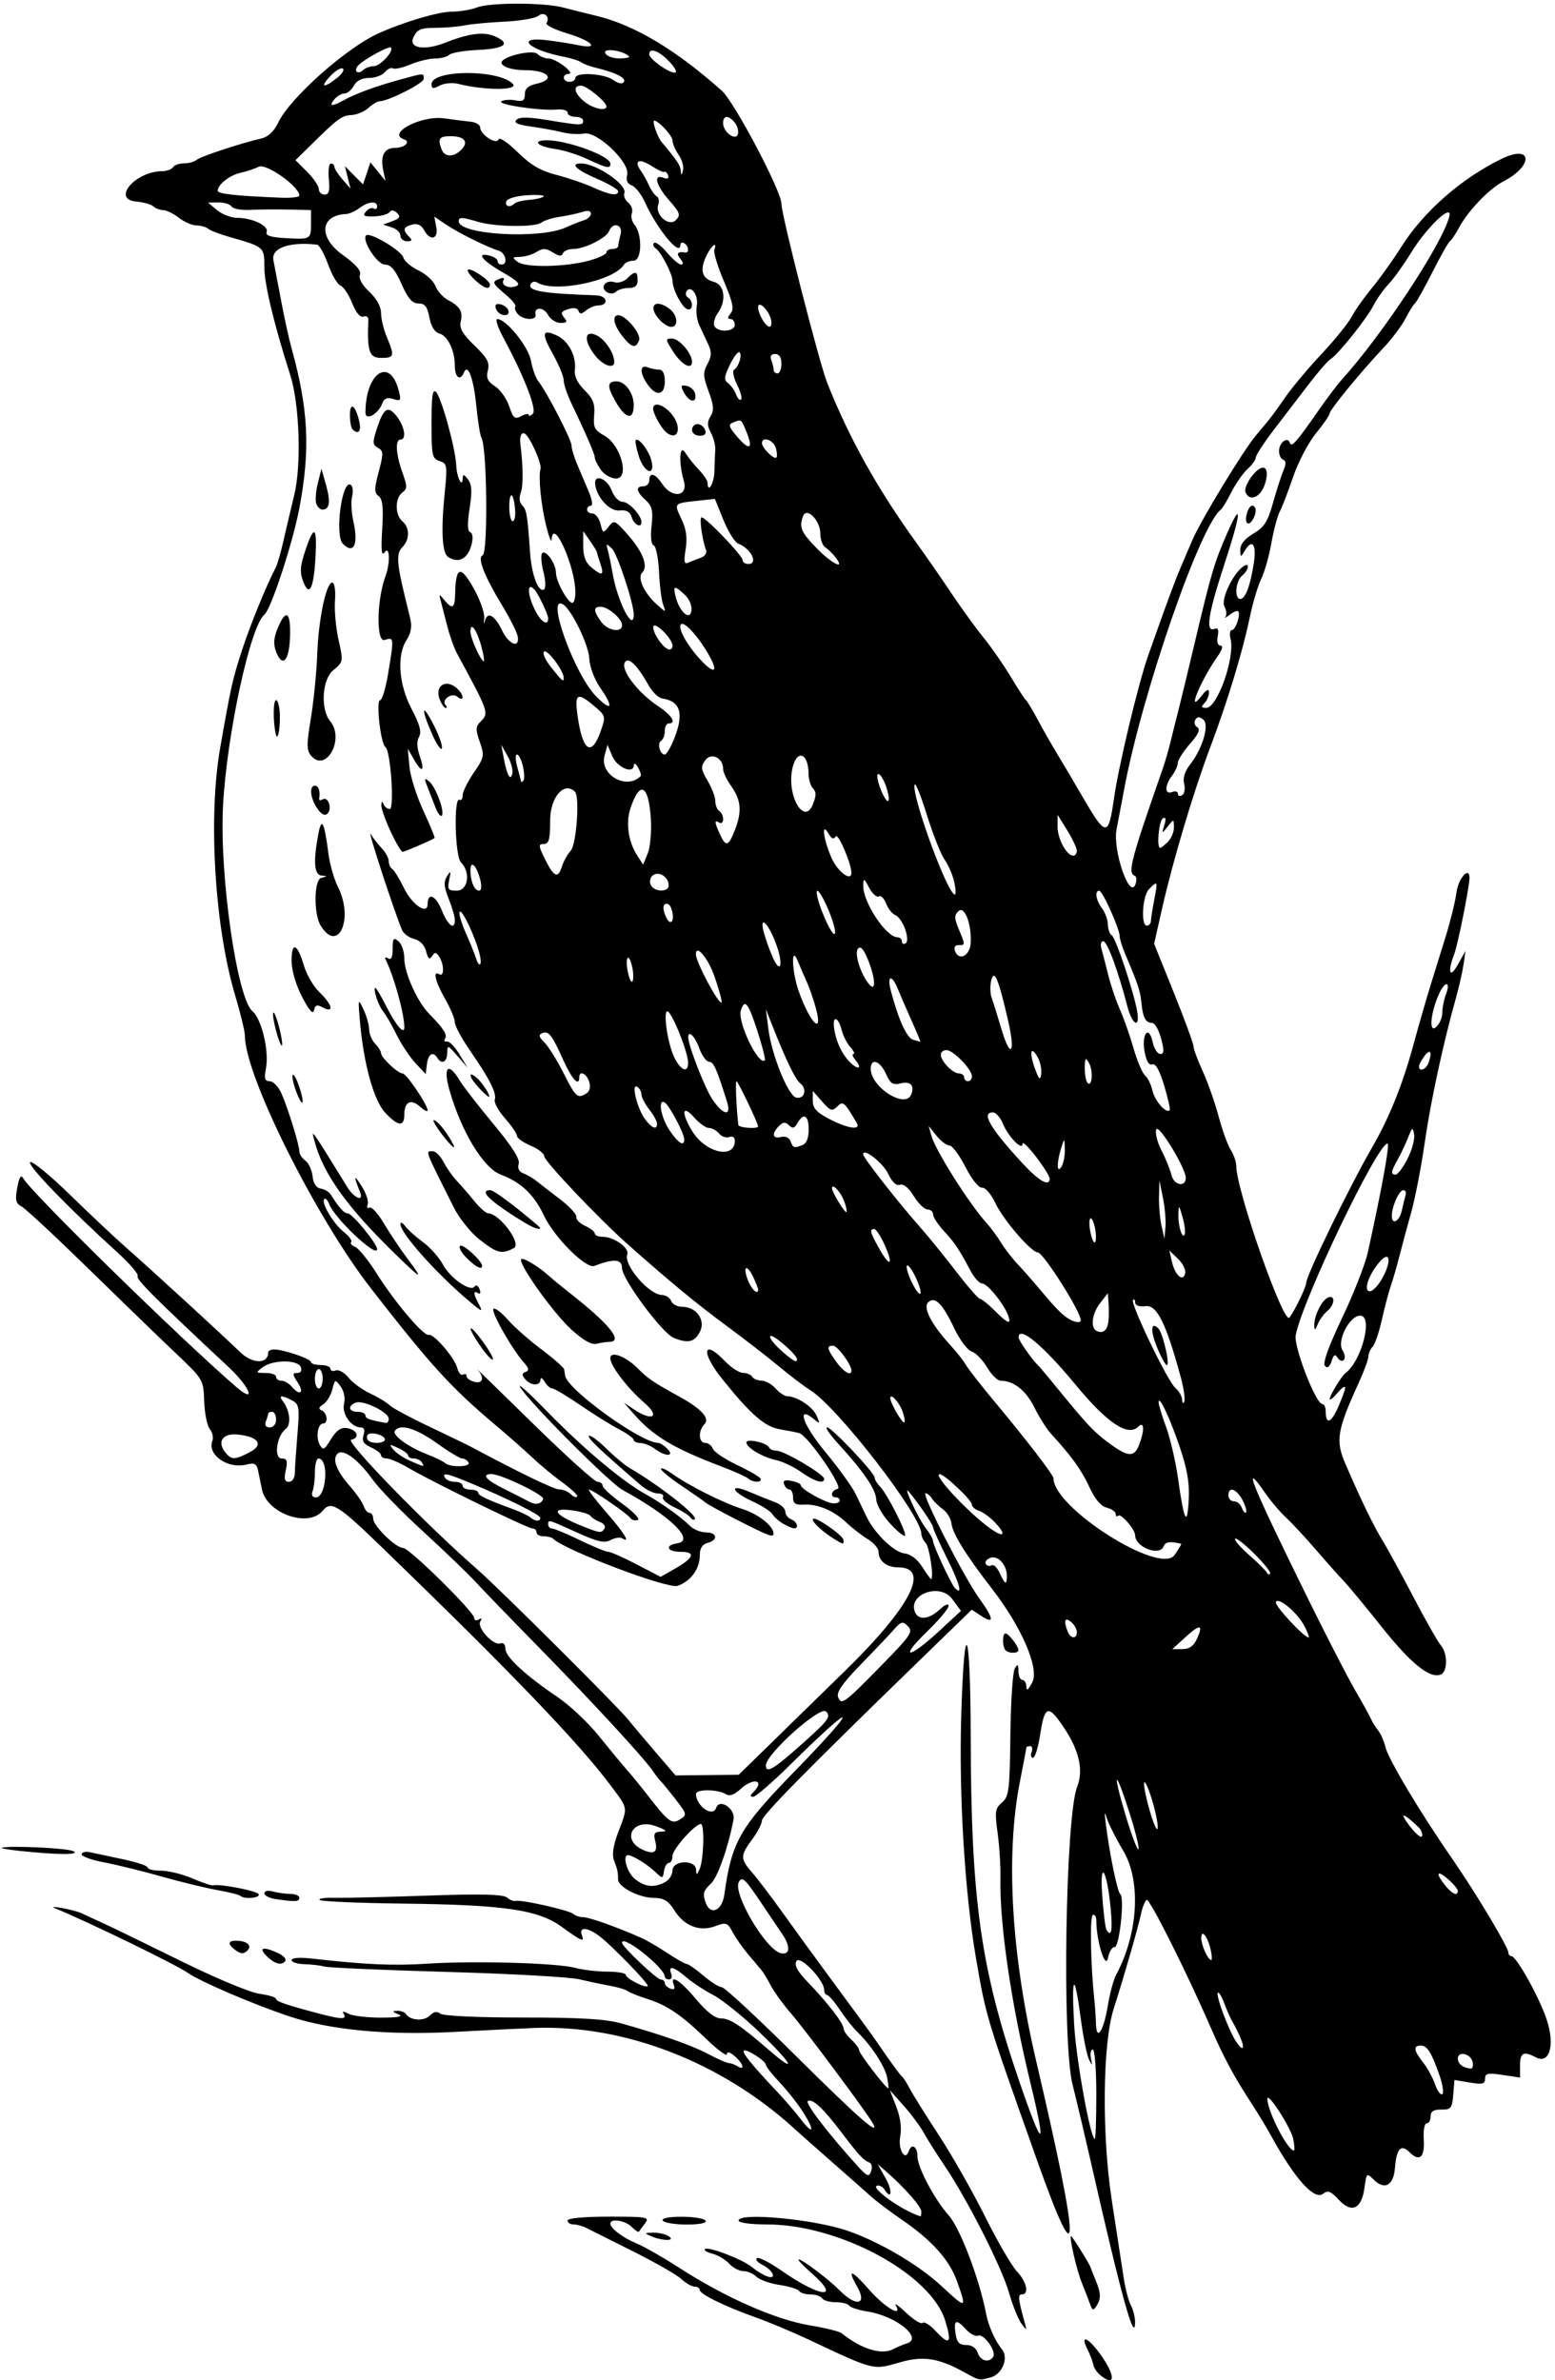 <?xml version="1.0" encoding="UTF-8"?>
<svg version="1.1" viewBox="0 0 375 573.75" xmlns="http://www.w3.org/2000/svg">
<path d="m232.5 571.86c-6.229-3.435-9.91-3.987-15.584-2.338-6.422 1.867-6 1.973-21.916-5.517-3.867-1.82-9.562-4.209-12.656-5.31-7.491-2.664-13.594-5.645-13.594-6.64 0-0.444-0.553-0.807-1.23-0.807-0.676 0-2.116-0.826-3.199-1.835-1.083-1.009-6.331-4.017-11.661-6.683-5.33-2.666-10.424-5.215-11.319-5.665-0.895-0.449-2.266-0.817-3.047-0.817-0.78 0-1.419-0.422-1.419-0.938 0-0.566 3.945-0.938 9.959-0.938 9.338 0 9.88 0.102 8.703 1.641-0.691 0.902-1.355 1.796-1.476 1.987-0.121 0.19-0.904-0.337-1.738-1.172-1.552-1.552-5.134-2.103-5.134-0.789 0 1.165 3.015 3.427 6.476 4.86 1.757 0.728 6.187 3.256 9.844 5.62 11.381 7.355 23.481 12.692 31.944 14.09 3.6 0.595 6.975 1.429 7.5 1.853 4.711 3.81 9.662 5.342 12.452 3.853 0.895-0.478 2.366-1.098 3.268-1.377 4.035-1.249-2.499-6.59-9.396-7.68-2.203-0.348-4.232-0.999-4.508-1.447-0.28-0.44-1.72-0.81-3.21-0.81-1.486 0-2.963-0.422-3.281-0.938-0.319-0.516-1.584-0.938-2.812-0.938s-2.464-0.373-2.746-0.829c-0.282-0.456-2.411-1.114-4.732-1.462-2.321-0.348-4.827-1.24-5.57-1.983-0.743-0.743-2.159-1.351-3.147-1.351-0.988 0-2.526-0.806-3.417-1.791-0.891-0.985-2.694-2.06-4.006-2.389-1.312-0.329-2.15-0.834-1.863-1.121 0.742-0.742 9.178 2.494 11.418 4.38 1.031 0.868 2.648 1.853 3.594 2.188 2.463 0.873 1.485-1.465-1.173-2.801-1.165-0.586-1.734-1.303-1.265-1.593 0.469-0.29 3.143 1.076 5.942 3.036 9.301 6.513 14.521 6.993 7.31 0.672-2.13-1.867-3.578-3.394-3.219-3.394 0.938 0 7.133 4.682 9.996 7.555 3.957 3.971 6.599 3.335 4.125-0.992-2.547-4.456-1.39-4.168 2.885 0.719 3.802 4.346 8.21 6.916 6.404 3.734-0.366-0.645 0.797 0.207 2.584 1.891 1.787 1.685 3.553 2.76 3.924 2.389 0.371-0.371 1.731 0.465 3.023 1.859 3.482 3.755 4.124 3.108 2.406-2.423-3.501-11.274-25.556-23.169-42.959-23.169-3.949 0-6.861-0.398-6.861-0.938 0-2.019 17.983-0.352 26.165 2.426 7.645 2.596 17.18 8.19 22.752 13.348 6.071 5.621 6.13 5.606 3.818-0.969-1.869-5.314-6.008-9.954-13.419-15.044-2.819-1.936-6.174-4.469-7.455-5.629s-5.457-4.849-9.28-8.198-7.871-6.933-8.997-7.965c-17.568-16.094-41.074-25.226-62.803-24.398-3.094 0.118-11.742 0.546-19.219 0.952-16.023 0.869-30.001-0.439-39.844-3.728-8.85-2.958-21.307-8.292-24.546-10.51-3.129-2.143-24.421-12.486-32.173-15.629-0.773-0.314 0.056-0.311 1.844 7e-3 1.788 0.317 3.897 0.879 4.688 1.247 0.79 0.369 3.336 1.545 5.656 2.614s10.758 5.17 18.75 9.114c7.992 3.944 16.324 7.41 18.516 7.703 2.191 0.293 3.984 0.831 3.984 1.196 0 0.64 2.669 1.547 10.89 3.702 4.892 1.282 6.26 1.278 5.458-0.019-0.454-0.734-0.124-0.756 1.146-0.077 0.981 0.525 4.512 0.948 7.848 0.94 4.117-0.01 5.462-0.265 4.189-0.795-1.522-0.633-1.576-0.793-0.29-0.846 0.872-0.036 1.815 0.305 2.095 0.758 0.976 1.579 4.328 1.815 5.738 0.405 0.973-0.973 1.774-1.124 2.562-0.482 0.676 0.551 8.833 0.934 19.896 0.934 14.134-3e-4 20.019 0.359 23.906 1.458 10.016 2.834 16.851 5.248 20.824 7.356 2.211 1.173 4.441 2.15 4.957 2.171 0.516 0.021 1.465 0.369 2.109 0.772 1.884 1.18 1.347-0.685-0.703-2.441-1.201-1.028-1.875-1.199-1.875-0.475 0 0.622-2.215-1.005-4.922-3.616-6.109-5.892-9.489-8.187-14.297-9.713-2.062-0.654-4.172-1.498-4.688-1.875-0.516-0.377-2.414-0.951-4.219-1.277-1.805-0.325-5.18-1.037-7.5-1.581-2.32-0.544-16.664-1.343-31.875-1.775-15.211-0.432-28.5-1.012-29.531-1.29-1.031-0.277-3.246-0.536-4.922-0.576-1.676-0.04-3.047-0.484-3.047-0.989 0-0.552 1.959-0.695 4.922-0.36 13.006 1.471 19.699 1.766 27.891 1.227 11.227-0.738 31.308-0.165 35.625 1.016 1.805 0.494 5.285 0.901 7.734 0.903 2.449 3e-3 4.453 0.359 4.453 0.792 0 0.852 4.709 3.254 5.273 2.69 0.444-0.444-9.234-10.362-12.005-12.303-2.794-1.957-4.626-1.922-3.86 0.074 0.667 1.738-0.058 1.432-4.876-2.058-5.688-4.12-13.758-5.3-38.241-5.594-10.72-0.129-19.778-0.521-20.13-0.872-0.351-0.351 1.248-0.589 3.553-0.529 2.306 0.06 12.32-0.173 22.254-0.519 13.01-0.453 18.424-0.329 19.354 0.443 0.711 0.59 1.653 0.965 2.094 0.834 1.278-0.38 12.898 2.231 13.88 3.118 0.49 0.443 1.594 0.805 2.453 0.805 1.43 0 8.214 2.42 14 4.994 1.289 0.573 4.107 2.216 6.263 3.649s4.265 2.624 4.688 2.645c0.423 0.021 2.229 1.287 4.014 2.812s3.779 2.774 4.43 2.774c0.651 0 8.834 7.594 18.183 16.875 15.016 14.907 20.373 19.558 18.089 15.703-1.759-2.968-16.126-22.244-19.391-26.016-2.008-2.32-4.287-5.445-5.063-6.943-0.776-1.498-1.797-3.186-2.268-3.75-0.471-0.564-1.927-2.291-3.236-3.838s-2.982-3.939-3.716-5.315c-1.227-2.298-1.565-2.416-4.13-1.448-3.787 1.429-7.51 0.01-9.887-3.769-1.492-2.373-2.529-2.998-5.018-3.026-3.559-0.041-8.582-2.649-8.582-4.457 0-1.743-0.136-2.377-0.993-4.632-0.512-1.345-0.16-3.622 1.05-6.807 2.321-6.108 2.415-5.502-1.717-11.04-7.748-10.385-23.912-27.228-54.931-57.241-11.064-10.705-12.577-11.649-14.659-9.141-3.455 4.163-13.42 0.662-14.626-5.138-0.27-1.299-0.685-3.317-0.922-4.484-0.352-1.735-0.857-2.015-2.772-1.534-4.556 1.143-9.568-2.332-8.264-5.731 0.299-0.78 0.019-2.051-0.623-2.825-0.642-0.774-1.251-3.781-1.352-6.684-0.185-5.27-0.195-5.286-7.141-11.865-3.824-3.63-13.282-12.78-21.016-20.34-7.735-7.56-14.859-14.18-15.831-14.72-1.468-0.802-1.653-1.579-1.091-4.58 0.486-2.59 0.898-3.223 1.454-2.235 1.969 3.498 38.239 39.003 51.383 50.299 4.907 4.217 3.284 0.018-1.847-4.779-18.023-16.84-22.415-21.24-21.962-21.97 0.281-0.45-1.907-3.01-4.861-5.69-11.723-10.63-21.8-21.04-21.068-21.77 0.425-0.425 4.769 3.126 9.654 7.89s10.985 10.502 13.556 12.751c5.557 4.86 23.063 20.904 27.471 25.177 2.958 2.868 6.736 2.89 6.736 0.04 0-0.392 0.639-0.712 1.421-0.712 2.273 0 8.892 2.263 8.892 3.041 0 0.39 1.055 0.709 2.344 0.709s2.344 0.409 2.344 0.908 0.582 0.685 1.293 0.412c0.711-0.273 2.083 0.493 3.047 1.701 0.964 1.209 3.316 2.932 5.225 3.83 1.909 0.898 4.019 2.172 4.688 2.831 0.669 0.659 5.013 2.999 9.653 5.199s9.16 4.387 10.044 4.859c11.975 6.397 19.985 10.26 21.274 10.26 0.873 0 2.087 0.499 2.697 1.109 0.61 0.61 1.327 0.892 1.592 0.627 0.266-0.266-1.309-1.785-3.5-3.376-2.191-1.591-5.466-4.299-7.279-6.017s-5.801-5.234-8.864-7.812c-10.785-9.081-15.512-14.261-30.028-32.907-13.381-17.2-30.461-51.39-30.461-60.99 0-1.03-1.061-5.42-2.358-9.754-4.919-16.434-6.535-42.886-3.634-59.482 2.627-15.03 3.018-16.773 5.357-23.906 2.015-6.146 5.788-15.372 8.05-19.688 0.405-0.773 1.26-3.727 1.899-6.562 0.639-2.836 1.807-7.8 2.595-11.031 1.747-7.162 1.256-21.882-0.961-28.812-3.941-12.32-6.261-21.966-6.261-26.036 2.35e-4 -4.911-6e-3 -4.916-8.437-7.311-2.32-0.659-4.62-1.547-5.109-1.973-0.49-0.426-1.756-0.784-2.812-0.795-1.056-7e-3 -2.976-0.842-4.265-1.85-1.289-1.008-2.998-1.843-3.797-1.854-0.799-0.011-1.854-0.413-2.344-0.891-0.49-0.479-2.367-1.006-4.172-1.172-5.944-0.546-0.18-7.269 6.273-7.317 1.13-0.009 2.315-0.437 2.634-0.953 0.319-0.516 1.525-0.938 2.68-0.938s2.502-0.369 2.991-0.82c0.863-0.795 10.465-3.973 15.616-5.169 1.666-0.387 3.063-1.696 4.067-3.812 2.816-5.932 16.425-18.036 24.221-21.541 6.199-2.787 14.446-5.22 17.696-5.22 1.866 0 4.58-0.456 6.031-1.014 3.192-1.226 16.061-1.217 20.789 0.014 1.877 0.489 5.522 1.401 8.1 2.027 9.151 2.222 19.192 8.232 30.183 18.063 3.019 2.7 14.349 24.177 14.349 27.199 0 2.711 9.118 38.361 11.059 43.242 5.371 13.501 12.138 25.592 21.777 38.906 2.053 2.836 5.707 8.109 8.12 11.719 2.413 3.609 5.931 8.461 7.818 10.781 1.887 2.32 4.818 6.539 6.513 9.375s3.344 5.367 3.663 5.625c0.319 0.258 1.591 2.367 2.827 4.688s3.275 5.906 4.531 7.969c1.256 2.062 4.187 7.019 6.512 11.016 5.454 9.371 6.045 9.381 7.368 0.12 1.146-8.023 5.879-27.786 8.279-34.573 4.464-12.623 6.388-17.838 7.782-21.094 0.773-1.805 2.033-4.758 2.8-6.562 2.051-4.823 12.242-21.61 15.393-25.357 3.839-4.565 3.902-4.646 7.167-9.331 1.617-2.32 5.516-6.961 8.665-10.312 3.148-3.352 6.391-7.359 7.205-8.906 0.814-1.547 3.047-4.711 4.963-7.031s5.079-6.75 7.03-9.844c5.371-8.516 14.423-16.464 24.186-21.236 7.442-3.637 7.843 1.613 0.417 5.453-3.406 1.761-8.479 7.05-10.645 11.095-0.828 1.547-1.818 3.023-2.201 3.281-0.382 0.258-2.294 3.633-4.247 7.5s-3.843 7.242-4.199 7.5c-0.356 0.258-1.378 1.894-2.272 3.637-0.893 1.742-3.264 4.907-5.268 7.031-5.507 5.839-13.04 15.013-13.049 15.893-5e-3 0.429-1.492 2.59-3.305 4.803s-4.293 6.954-5.512 10.536c-1.218 3.582-2.66 7.327-3.204 8.322-0.544 0.995-1.452 4.409-2.019 7.587-0.567 3.178-1.667 7.052-2.443 8.609-0.777 1.557-2.016 5.707-2.753 9.222-1.787 8.522-5.35 20.248-9.474 31.185-4.084 10.83-9.063 27.471-11.679 39.042l-1.928 8.523 4.748 11.775c2.611 6.476 4.748 12.304 4.748 12.949 0 0.645 0.992 3.324 2.204 5.952s2.938 7.52 3.835 10.872c0.897 3.352 2.225 7.028 2.952 8.17 0.727 1.142 1.321 2.864 1.321 3.826 0 5.811 11.415 38.38 12.82 36.579 1.254-1.607 4.054-7.395 4.054-8.381 0-1.768 10.449-23.236 15.913-32.694 4.075-7.054 7.294-15.02 9.849-24.375 1.338-4.898 3.218-11.438 4.178-14.531 0.96-3.094 2.647-8.53 3.751-12.081 1.103-3.551 2.258-8.297 2.566-10.547 0.462-3.373 3.122-6.264 3.117-3.388-4e-3 2.089-2.807 16.087-3.673 18.342-1.692 4.407-1.097 6.089 0.891 2.517l1.826-3.281-0.481 3.281c-0.264 1.805-1.075 5.391-1.802 7.969-3.079 10.919-6.136 25.081-7.561 35.016-0.839 5.853-2.316 13.446-3.281 16.875-0.965 3.429-2.233 8.132-2.818 10.453-0.585 2.32-1.502 5.484-2.037 7.031-0.535 1.547-1.528 5.295-2.206 8.328-0.678 3.034-1.682 5.966-2.232 6.516-0.55 0.55-1 1.575-1 2.279 0 0.703-1.039 3.55-2.309 6.326-5.235 11.445-5.662 13.961-3.302 19.452 3.709 8.63 6.853 15.13 8.991 18.59 1.144 1.851 4.489 7.968 7.434 13.594 2.945 5.625 5.935 10.894 6.646 11.708 1.681 1.928 1.662 6.405-0.031 7.055-2.661 1.021-7.207-2.66-14.308-11.586-3.997-5.025-8.128-10.017-9.179-11.095-1.051-1.077-4.02-4.409-6.598-7.404s-5.824-6.487-7.213-7.759c-1.389-1.273-3.667-3.96-5.061-5.973-5.778-8.338-3.345-2.312 10.08 24.969 4.568 9.281 9.776 19.406 11.575 22.5 1.799 3.094 3.546 6.258 3.884 7.031 0.338 0.773 1.126 2.039 1.752 2.812 0.626 0.773 1.421 2.596 1.767 4.05 0.69 2.9 8.457 15.874 16.097 26.888 5.591 8.06 13.526 21.305 13.526 22.577 0 0.473 0.323 0.86 0.718 0.86 1.214 0 6.771 9.989 8.541 15.355 2.03 6.154 0.652 10.812-2.672 9.033-2.913-1.559-3.775-1.11-3.775 1.968v2.919l-4.219-0.633c-3.55-0.532-4.219-0.388-4.219 0.913 0 1.28-0.635 1.439-3.689 0.923l-3.689-0.623-0.295 3.588c-0.266 3.228-0.554 3.584-2.873 3.551-1.866-0.027-2.578 0.427-2.578 1.641 0 0.923-0.43 1.678-0.955 1.678-0.535 0-0.844 1.709-0.703 3.883 0.281 4.336-1.021 5.492-3.45 3.062-2.046-2.046-3.129-0.862-3.502 3.828-0.34 4.283-2.525 5.419-5.217 2.713-1.566-1.574-1.664-1.484-2.111 1.945-0.678 5.197-3.073 6.373-6.173 3.03-1.95-2.103-2.692-2.4-3.77-1.505-2.107 1.748-6.883-3.55-12.609-13.987-1.038-1.891-3.124-5.337-4.636-7.657-4.289-6.582-6.766-11.178-9.854-18.281-5.954-13.695-14.813-31.336-15.517-30.901-0.404 0.249-1.022 1.82-1.374 3.49-0.681 3.229-4.063 14.955-6.555 22.724-2.699 8.417-2.907 30.45-0.438 46.406 1.157 7.477 2.428 15.755 2.824 18.396 0.396 2.641 1.186 5.672 1.755 6.735 0.569 1.063 1.022 2.91 1.006 4.104-0.07 5.349-3.309-6.319-10.328-37.204-1.641-7.219-3.779-16.289-4.753-20.156-2.565-10.188-1.713-64.621 1.123-71.774 1.555-3.923 0.484-8.738-3.155-14.183-3.817-5.712-4.684-5.48-5.758 1.537-0.477 3.118-1.261 5.67-1.741 5.67-0.48 0-0.63-0.633-0.334-1.406 0.297-0.773 0.131-1.406-0.368-1.406s-0.908 0.164-0.908 0.365-0.695 3.892-1.546 8.203c-3.49 17.7-2.094 41.673 3.924 67.369 10.722 45.784 10.789 53.695 0.205 23.906-12.351-34.76-12.26-34.459-14.729-48.75-2.667-15.439-4.114-38.882-3.57-57.849 0.735-25.626 2.247-22.589 2.304 4.627 0.082 39.459 2.405 55.85 11.784 83.146 5.69 16.559 6.587 16.534 2.558-0.072-4.603-18.974-7.405-38.14-7.172-49.07 0.06-2.836-0.248-7.754-0.684-10.929-0.709-5.155-0.596-5.943 1.056-7.357 1.679-1.438 1.866-2.931 2.021-16.169 0.094-8.022 0.565-15.258 1.046-16.08 0.726-1.242 0.879-1.138 0.903 0.614 0.016 1.16 0.45 2.109 0.966 2.109 0.516 0 0.94 0.738 0.943 1.641 4e-3 1.095 0.475 0.74 1.418-1.067 1.754-3.364-2.526-13.312-9.722-22.591-6.277-8.095-9.502-13.288-9.759-15.712-0.123-1.163-1.068-2.721-2.099-3.464-1.031-0.742-2.212-1.903-2.625-2.578-0.43-0.7-1.12-1.25-1.55-1.25-1.062 0 9.342 20.33 12.958 25.322 3.524 4.865 3.72 6.359 0.561 4.289l-2.352-1.541-12.34 11.98c-27.79 26.98-38.27 37.63-38.27 38.89 0 0.729-1.055 2.755-2.344 4.502-2.921 3.959-2.917 4.678 0.04 8.057 1.311 1.498 4.58 5.8 7.266 9.559 2.685 3.76 8.368 11.564 12.629 17.344 9.198 12.477 8.336 11.284 12.361 17.093 1.778 2.566 3.508 4.876 3.844 5.134 0.336 0.258 1.15 1.523 1.81 2.812 0.659 1.289 3.821 6.352 7.027 11.25s8.244 13.758 11.197 19.688c2.952 5.93 6.392 11.859 7.644 13.176 2.366 2.489 3.047 5.574 1.23 5.574-1.007 0-0.903 1.119 0.609 6.562 0.627 2.256 0.599 2.274-0.737 0.469-0.764-1.031-2.118-4.406-3.01-7.5-1.792-6.215-10.021-22.425-15.491-30.514-1.935-2.861-4.198-6.447-5.03-7.969-0.832-1.522-3.013-4.455-4.845-6.517l-3.332-3.75 1.546 3.989c0.991 2.558 1.33 5.138 0.945 7.192-0.578 3.078 1.194 6.106 2.057 3.516 0.659-1.978 2.087-1.161 2.087 1.194 0 2.672 4.092 10.411 7.554 14.286 2.743 3.07 7.427 15.399 9.015 23.73 0.556 2.916 2.179 6.557 3.807 8.541 1.701 2.073 0.113 6.027-2.727 6.787-2.849 0.763-2.612 0.81-6.4-1.278zm7.015-3.71c0.813-1.316-2.254-5.621-3.629-5.093-0.638 0.245-1.937-0.413-2.887-1.463-2.381-2.63-3.058-2.392-2.574 0.904 0.323 2.198 0.888 2.812 2.587 2.812 1.351 0 2.4 0.71 2.769 1.875 0.624 1.966 2.772 2.521 3.734 0.964zm-17.32-34.99c0-1.177-4.019-5.767-8.381-9.57l-2.15-1.875 1.968 3.516c1.668 2.979 1.355 5.326-0.344 2.578-0.319-0.516-0.991-0.938-1.494-0.938-2.684 0 5.439 5.933 10.166 7.426 0.129 0.041 0.234-0.471 0.234-1.137zm-12.531-11.83c-1.427-0.534-2.524-1.714-6.621-7.115-4.495-5.927-6.888-8.195-8.19-7.761-0.928 0.309 4.506 7.461 11.817 15.552 2.469 2.732 2.877 2.901 3.414 1.406 0.335-0.934 0.146-1.871-0.42-2.082zm102.21-5.675c-0.542-2.708-6.241-11.556-6.241-9.689 0 2.939 4.882 12.468 6.387 12.468 0.225 0 0.16-1.251-0.146-2.779zm-47.49-10.81c0-5.93-0.382-10.781-0.85-10.781s-0.667 0.949-0.444 2.109c0.379 1.972 0.346 1.987-0.504 0.234-0.5-1.031-1.399-5.566-1.996-10.078-1.479-11.165-2.233-10.326-1.551 1.726 0.483 8.522 3.932 27.571 4.992 27.571 0.194 0 0.353-4.852 0.353-10.781zm-70.622 4.471c-1.276-2.021-3.837-5.284-5.693-7.251-1.855-1.967-3.373-3.891-3.373-4.275 0-0.953-4.735-3.992-5.315-3.412-0.466 0.466 2.006 3.502 8.127 9.979 1.805 1.91 4.297 4.808 5.538 6.442 3.081 4.054 3.57 3.039 0.715-1.483zm153.44-8.829c-1.941-5.634-3.013-7.362-4.568-7.362-1.879 0-1.723 1.177 0.535 4.048 1.05 1.334 2.356 3.711 2.904 5.282 0.547 1.571 1.328 2.65 1.736 2.398 0.407-0.252 0.134-2.216-0.607-4.366zm-133.25 0.373c-0.5-2.666-3.814-7.743-7.19-11.016-1.064-1.031-2.983-3.454-4.266-5.384-1.282-1.93-2.648-3.512-3.035-3.516-0.387-4e-3 -0.703-0.543-0.703-1.199 0-2.409-5.846-8.492-6.698-6.97-0.554 0.99 0.242 2.461 2.723 5.033 4.743 4.917 8.624 9.939 8.645 11.187 9e-3 0.565 0.861 1.79 1.892 2.723 1.031 0.933 1.875 2.088 1.875 2.566 0 0.763 6.429 9.153 7.014 9.153 0.124 0 8e-3 -1.16-0.258-2.578zm141.19-3.739c-0.392-2.037-3.574-2.803-3.574-0.861 0 1.288 1.221 2.235 3.116 2.417 0.425 0.041 0.631-0.659 0.458-1.556zm-171.97-7.199c-4.061-3.866-9.102-7.919-11.203-9.006-2.1-1.087-5.014-3.003-6.474-4.258-3.021-2.595-4.43-2.934-3.64-0.875 0.297 0.773 0.073 1.406-0.498 1.406-0.571 0-1.044-0.316-1.053-0.703-0.05-2.16-10.3-10.28-10.3-8.14 0 0.906 8.395 8.861 9.35 8.861 0.529 0 0.962 0.377 0.962 0.837s0.611 1.072 1.359 1.359c0.908 0.348 1.186 0.071 0.837-0.837-1.083-2.823 1.523-1.187 5.304 3.329 2.594 3.098 4.647 4.688 6.055 4.688 2.197 0 4.56 1.56 11.668 7.704 7.062 6.104 5.395 3.047-2.37-4.345zm115.93 1.225c-0.529-1.232-1.349-2.872-1.824-3.646-0.474-0.773-1.376-2.791-2.003-4.483-0.628-1.692-1.34-2.878-1.583-2.635-0.553 0.553 2.465 8.732 4.282 11.601 1.696 2.679 2.41 2.149 1.129-0.837zm-31.937-7.656c0.472-2.903 1.359-6.212 1.97-7.353 5.373-10.041 6.1-22.63 1.732-29.998-1.645-2.774-3.35-6.099-3.789-7.388-0.745-2.188-0.775-2.157-0.461 0.469 0.855 7.137 2.844 16.924 3.534 17.388 1.121 0.754-0.213 13.029-1.391 12.802-0.544-0.105-1.248 1.075-1.567 2.622-0.604 2.939-2.807-4.129-2.807-9.008 0-1.036-0.385-1.646-0.856-1.355-0.743 0.459-0.516 12.129 0.401 20.676 0.166 1.547 0.336 4.057 0.378 5.578 0.12 4.343 1.868 1.629 2.855-4.432zm24.775-13.568c-0.755-3.202-2.241-4.995-2.241-2.704 0 1.729 1.611 5.282 2.395 5.282 0.249 0 0.18-1.16-0.154-2.578zm-103.3-3.68c-0.984-1.442-2.918-4.309-4.298-6.372-4.715-7.045-5.28-7.617-6.143-6.22-1.635 2.645 6.527 16.491 10.152 17.223 2.195 0.443 2.326-1.647 0.29-4.631zm79.204-6.137c-0.881-9.434-2.698-12.207-2.032-3.102 0.299 4.095 0.755 7.786 1.013 8.203 1.194 1.932 1.523 0.286 1.019-5.101zm-93.18-3.281c1.799-12.887 3.655-16.147 16.975-29.819 15.991-16.414 15.181-17.626-1.061-1.587-4.308 4.254-8.325 7.734-8.926 7.734-0.816 0-0.808-0.286 0.031-1.125 2.966-2.966-0.075-3.586-3.198-0.652-1.343 1.262-2.548 1.692-3.342 1.194-2.021-1.268-7.338-1.317-7.305-0.067 0.078 2.928 4.076 5.677 4.855 3.338 0.804-2.411 4.7 0.181 4.201 2.795-1.278 6.695-3.815 13.908-5.421 15.413-1.925 1.804-2.104 2.507-1.221 4.809 1.138 2.966 3.892 1.698 4.412-2.033zm176.89-1.003c0-0.423-1.055-1.685-2.344-2.806-2.705-2.352-3.103-1.507-0.703 1.497 1.676 2.097 3.047 2.687 3.047 1.31zm-191.19-2.077c0.997-0.534 1.813-1.799 1.813-2.812 0-2.51 5.59-2.707 5.691-0.201 0.056 1.403 0.183 1.369 0.872-0.234 0.979-2.278 1.199-10.781 0.279-10.781-1.42 0-6.841 6.089-6.841 7.684 0 0.93-0.393 1.691-0.872 1.691-0.48 0-1.007 0.873-1.172 1.94-0.297 1.92-0.319 1.921-2.234 0.127-1.918-1.797-5.422-3.941-6.442-3.941-1.425 0-0.277 4.13 1.579 5.678 2.394 1.997 4.689 2.264 7.327 0.852zm-2.347-9.913c-0.468-1.864-0.204-2.248 1.565-2.283 1.521-0.029 1.076-0.416-1.561-1.355-5.418-1.93-8.267 3.281-3.109 5.685 2.813 1.311 3.787 0.669 3.105-2.047zm114.33-6.93c-3.493-10.93-4.189-10.234-0.859 0.859 1.408 4.693 2.783 8.311 3.054 8.04 0.271-0.271-0.716-4.276-2.194-8.9zm69.681 3.524c-3.755-3.543-4.692-3.7-2.178-0.365 1.504 1.995 2.891 3.159 3.082 2.587 0.191-0.573-0.216-1.573-0.904-2.222zm-64.04-5.95c-0.844-2.902-1.752-5.057-2.019-4.79-0.267 0.267 0.258 3.136 1.167 6.375 0.909 3.239 1.817 5.395 2.019 4.79 0.202-0.605-0.324-3.474-1.167-6.375zm-115.14-0.805c-1.626-2.09-3.202-4.011-3.503-4.269-0.301-0.258-1.185-1.404-1.966-2.547-2.14-3.135-14.915-16.977-27.536-29.833-6.188-6.303-12.96-13.303-15.05-15.556-2.09-2.252-7.907-7.846-12.927-12.43-5.019-4.584-10.445-10.171-12.057-12.415-3.499-4.872-7.098-7.495-8.441-6.151-1.309 1.309-0.2 4.17 3.033 7.83 1.522 1.723 3.011 3.871 3.308 4.773 0.298 0.902 0.934 1.641 1.415 1.641 0.481 0 0.874 0.629 0.874 1.398 0 1.726 5.429 7.039 7.193 7.039 1.502 0 17.182 15.446 17.182 16.926 0 0.548 0.487 0.696 1.082 0.328 0.694-0.429 0.827-0.256 0.371 0.483-0.905 1.464 3.17 5.926 4.83 5.289 0.728-0.279 1.217 0.231 1.217 1.27 0 1.966 4.729 6.351 12.557 11.641 2.924 1.976 7.407 6.195 9.964 9.375s5.601 6.859 6.767 8.175 3.384 4.028 4.931 6.027c5.112 6.607 5.891 7.191 7.907 5.933 1.732-1.081 1.686-1.278-1.153-4.927zm27.218-17.477c6.561-6.4 12.791-12.479 13.844-13.511 15.786-15.463 20.564-24.844 12.653-24.844-2.759 0-4.688-1.537-4.688-3.735 0-0.817-1.16-2.185-2.578-3.041-1.418-0.855-3.726-2.64-5.129-3.965-3.129-2.956-6.923-4.56-10.339-4.372-2.007 0.111-2.578-0.276-2.578-1.748 0-1.039-0.377-1.89-0.837-1.89s-1.055-0.567-1.321-1.26c-0.346-0.902 0.157-1.137 1.775-0.828 1.242 0.237 2.258 0.713 2.258 1.058 0 0.927 5.835 4.206 7.734 4.346 0.903 0.067 1.641-0.23 1.641-0.66 0-0.429-0.422-0.781-0.938-0.781-1.475 0-1.094-1.703 0.456-2.041 1.46-0.318-7.141-12.793-9.263-13.437-0.57-0.173-2.642-0.582-4.605-0.908-3.721-0.62-7.049-3.513-14.01-12.178-5.188-6.459-4.632-9.818 0.703-4.249 1.482 1.547 3.434 2.812 4.339 2.812 0.904 0 1.905 0.422 2.224 0.938 0.319 0.516 1.333 0.938 2.254 0.938s2.438 0.844 3.371 1.875c0.933 1.031 2.18 1.875 2.771 1.875 2.323 0 6.099 2.459 7.08 4.611 0.923 2.024 0.873 2.134-0.464 1.024-4.489-3.725-2.876 1.169 2.541 7.709 3.237 3.908 6.564 8.516 7.394 10.24 0.83 1.724 2.013 4.19 2.629 5.479 1.914 4.004 6.628 8.564 9.13 8.831 1.492 0.159 3.093 1.365 4.262 3.212 1.03 1.627 1.998 2.957 2.151 2.957 0.77 0-0.385-7.797-1.289-8.701-0.577-0.577-1.049-1.575-1.049-2.219 0-4.385-20.15-30.437-26.733-34.564-1.539-0.965-4.964-3.561-7.611-5.77s-8.342-6.616-12.656-9.795c-7.137-5.258-13.481-10.489-23.736-19.574-7.033-6.229-20.201-20.107-20.201-21.29 0-0.652-1.477-1.803-3.281-2.557-1.805-0.754-3.281-1.8-3.281-2.324 0-0.524-1.303-2.437-2.896-4.251s-2.705-3.833-2.472-4.486c0.534-1.498-1.271-5.085-5.955-11.832-2.021-2.911-3.675-5.988-3.675-6.838-6.8e-4 -0.85-1.051-3.381-2.334-5.625-2.405-4.208-3.064-6.972-1.418-5.955 1.205 0.745 1.194-2.378-0.014-4.219-0.76-1.158-1.067-1.184-1.737-0.145-0.605 0.938-0.969 0.641-1.421-1.158-0.376-1.498-1.468-2.635-2.869-2.986-1.244-0.312-2.562-1.268-2.928-2.124-1.812-4.229-8.52-24.756-7.582-23.201 0.595 0.986 1.82 2.568 2.722 3.516 0.902 0.948 1.641 2.331 1.641 3.074 0 0.743 0.385 1.589 0.856 1.88 0.471 0.291 1.752 2.38 2.848 4.643 1.923 3.972 5.671 6.492 5.671 3.812 0-2.936 1.965-2.125 3.371 1.391 1.514 3.783 3.191 5.05 3.191 2.411 0-0.763-0.668-3.057-1.485-5.099-1.151-2.876-1.243-4.094-0.41-5.41 0.921-1.454 0.997-1.327 0.53 0.88-0.482 2.275-0.268 2.578 1.816 2.578 2.757 0 3.415-4.438 1.014-6.838-1.446-1.446-1.767-15.959-0.333-15.073 0.409 0.252 0.743-0.228 0.743-1.068 0-0.84 1.207-3.291 2.683-5.446 2.527-3.692 2.612-4.122 1.46-7.421-1.034-2.962-1.014-3.711 0.13-4.855 2.141-2.141 2.134-2.162-5.629-16.486-0.699-1.289-1.752-4.242-2.341-6.562-0.589-2.32-1.295-5.062-1.569-6.094-0.466-1.757-0.413-1.772 0.847-0.234 1.938 2.364 2.536 2.042 2.61-1.406 0.144-6.668 1.25-7.066 4.381-1.572 1.624 2.849 2.784 6.12 2.637 7.432-0.145 1.289-0.078 1.581 0.149 0.649 0.593-2.438 2.371-1.482 4.152 2.232 1.643 3.428 4.296 4.436 3.778 1.437-0.169-0.977-1.9-4.399-3.848-7.605-4.194-6.903-5.964-11.464-4.624-11.911 1.336-0.445 1.08-26.155-0.282-28.395-0.314-0.516-0.865-3.923-1.224-7.572-0.661-6.705-2.043-10.464-2.99-8.131-0.876 2.16-2.194 1.201-2.194-1.597 0-3.729-1.728-7.287-3.802-7.829-1.068-0.279-1.934-1.7-2.334-3.829-0.494-2.635-1.079-3.385-2.64-3.386-1.504-9.25e-4 -2.525-1.173-4.082-4.688-1.512-3.419-2.589-4.68-3.994-4.68-1.88 0-5.68-5.9-4.537-7.043 0.873-0.873 8.534 3.686 8.973 5.34 0.231 0.868 1.876 2.269 3.656 3.114 1.78 0.845 3.617 2.535 4.081 3.756 0.464 1.221 1.813 2.73 2.998 3.354 2.918 1.537 3.669 2.815 3.094 5.265-0.363 1.545 0.477 2.993 3.323 5.727 3.084 2.964 3.697 4.102 3.225 5.986-0.455 1.811-0.069 2.664 1.74 3.849 1.278 0.838 2.816 3.012 3.416 4.832 0.947 2.87 1.332 3.181 2.896 2.344 0.992-0.531 1.804-0.655 1.804-0.276s0.445 0.244 0.989-0.3c1.017-1.017-2.066-8.954-7.137-18.37-1.319-2.449-1.966-4.453-1.438-4.453 2.152 0 7.514 6.639 8.128 10.064 0.348 1.941 1.143 4.162 1.767 4.936 2.003 2.483 8.003 14.081 8.003 15.469 0 0.738 0.633 2.833 1.406 4.655 0.773 1.822 2.032 4.79 2.797 6.594 0.777 1.834 0.984 3.281 0.469 3.281-0.507 0-0.922 0.422-0.922 0.938 0 0.516 0.587 0.938 1.305 0.938 0.718 0 1.582 1.107 1.922 2.459 0.59 2.349 0.678 2.381 1.982 0.703 1.299-1.671 1.523-1.575 4.652 1.994 3.666 4.183 4.951 7.595 3.432 9.114-1.244 1.244 0.532 5.025 3.646 7.763 2.129 1.872 2.13 1.872 1.419-2e-3 -0.391-1.031-0.842-4.603-1.001-7.937-0.16-3.334-0.737-6.211-1.283-6.393-0.605-0.202-0.806-2.061-0.514-4.763 0.394-3.655 0.141-4.738-1.446-6.174-2.274-2.058-2.471-3.326-0.518-3.326 0.773 0 1.406-0.633 1.406-1.406 0-2.089 1.464-1.704 3.118 0.82 2.37 3.618 6.307 3.092 5.22-0.697-1.313-4.578-1.053-9.09 0.389-6.741 0.614 1.001 2.066 2.813 3.226 4.027 1.16 1.214 2.109 2.61 2.109 3.102 0 2.79 1.564 0.3 1.646-2.621 0.055-1.934 0.147-4.352 0.206-5.374 0.059-1.022-0.419-2.841-1.062-4.042-0.902-1.685-0.917-2.587-0.067-3.948 0.87-1.393 0.772-2.653-0.464-5.987-1.349-3.641-1.389-4.553-0.285-6.616 1.007-1.881 1.046-2.893 0.184-4.736-0.603-1.289-1.573-3.368-2.156-4.62-0.583-1.252-0.853-3.359-0.6-4.681 0.477-2.496-1.441-5.164-2.491-3.465-0.312 0.505-0.139 1.183 0.385 1.507 1.372 0.848 1.177 3.319-0.219 2.776-1.296-0.504-3.516-4.767-3.516-6.75 0-1.668-2.799-7.09-4.088-7.919-0.558-0.359-0.727-0.939-0.376-1.29s1.747 0.681 3.103 2.293c1.356 1.612 2.902 2.93 3.434 2.93 0.579 0 0.499-0.566-0.198-1.406-1.066-1.284-0.662-1.807 1.172-1.517 1.036 0.164 0.855-1.559-0.234-2.233-0.516-0.319-0.938-0.133-0.938 0.413 0 2.991-5.579-3.746-8.562-10.339-0.842-1.861-2.261-3.664-3.153-4.006-1.085-0.416-1.454-1.264-1.116-2.559 0.762-2.914-7.221-10.556-10.393-9.95-1.277 0.244-3.64 0.108-5.252-0.303s-4.985-1.029-7.497-1.373c-3.256-0.446-4.277-0.915-3.559-1.633 0.718-0.718 2.888-0.697 7.559 0.074 7.983 1.318 8.534 1.328 8.534 0.144 0-0.516-0.844-0.938-1.875-0.938s-1.875-0.449-1.875-0.997-1.16-0.89-2.578-0.759c-3.908 0.362-14.606-1.223-13.378-1.982 0.593-0.366 2.105-0.469 3.361-0.229 1.815 0.347 2.283 0.045 2.283-1.473 0-1.36 0.81-2.088 2.812-2.527 4.763-1.046 2.848-3.281-2.812-3.281-3.066 0-5.625-0.83-5.625-1.825 0-1.437 7.495-3.242 8.653-2.084 0.603 0.603 1.81 1.097 2.68 1.097 1.828 0 6.605 3.672 4.838 3.719-1.682 0.045-1.453 1.906 0.234 1.906 0.773 0 1.406-0.422 1.406-0.938 0-1.461 6.849-1.101 9.105 0.479 1.283 0.899 2.236 1.069 2.609 0.467 0.587-0.95-2.063-2.273-6.833-3.411-1.395-0.333-2.959-0.92-3.474-1.306-0.516-0.385-2.414-0.986-4.219-1.336-8.56-1.658-11.86-4.953-3.984-3.978 2.449 0.303 5.824 0.837 7.5 1.185 5.283 1.099 3.323-1.038-2.572-2.804-3.09-0.926-5.386-2.06-5.101-2.521 0.952-1.54-0.589-2.894-1.98-1.739-0.706 0.586-4.36 1.213-8.12 1.393-3.76 0.181-8.102 0.588-9.649 0.905-1.547 0.317-4.713 0.581-7.036 0.586-3.552 0.007-4.395 0.372-5.302 2.294-1.252 2.654 2.689 3.277 7.825 1.237 5.497-2.183 9.158-2.649 11.781-1.499 4.023 1.764 2.514 2.989-4.06 3.299-3.311 0.156-6.42 0.683-6.91 1.172-0.49 0.488-2.02 0.888-3.401 0.888-1.381 0-4.057 0.646-5.947 1.436-1.89 0.79-3.792 1.216-4.227 0.948-0.434-0.269-1.311 0.14-1.948 0.908-0.636 0.768-2.357 1.396-3.822 1.396-1.705 0-3.026 0.675-3.668 1.875-0.552 1.031-1.57 1.875-2.262 1.875-0.692 0-1.784 0.633-2.426 1.406-1.414 1.703-0.587 1.803 2.171 0.262 2.853-1.594 7.736-3.389 13.578-4.993 6.005-1.648 5.817-1.642 5.798-0.192-0.015 1.063-8.626 5.41-10.691 5.396-0.475-0.003-1.665 0.72-2.646 1.607-0.98 0.887-2.829 1.659-4.109 1.714-2.312 0.101-3.216 0.774-9.962 7.412l-3.518 3.462 2.815 2.815c1.548 1.548 2.815 3.416 2.815 4.149 0 0.734 0.625 1.334 1.388 1.334 1.054 0 1.301-0.901 1.027-3.75-0.199-2.062 0.021-3.75 0.487-3.75s0.848 0.357 0.848 0.794 0.878 1.806 1.951 3.043l1.951 2.249-1.361-5.421 4.373 4.373 1.773-5.319 3.648 4.499-0.542-2.504c-0.763-3.52 0.227-5.465 2.781-5.465 2.312 0 3.943-1.483 2.251-2.047-4.324-1.441 4.143-5.873 9.694-5.075 2.171 0.312 5.002 0.672 6.291 0.798s2.344 0.749 2.344 1.384c0 1.707 3.965 4.296 4.432 2.894 0.208-0.623 2.217 0.716 4.597 3.062 3.142 3.098 5.53 4.502 9.297 5.467 2.788 0.715 6.766 2.07 8.84 3.012 4.138 1.88 6.115 2.187 6.115 0.95 0-0.442-2.32-1.806-5.156-3.03-5.011-2.163-6.567-3.666-3.794-3.666 3.684 0 11.206 5.156 10.439 7.155-0.242 0.63 0.187 1.666 0.954 2.302 0.766 0.636 1.156 1.775 0.866 2.531-0.29 0.756-0.016 1.992 0.61 2.746 1.972 2.376 1.819 8.704-0.21 8.704-0.947 0-1.992 0.438-2.323 0.972-2.42 3.915-16.745 6.858-20.896 4.293-0.541-0.334-1.222-0.224-1.512 0.247-1.078 1.744 2.559 2.401 15.711 2.838 2.759 0.092 3.175 2.419 0.437 2.446-0.788 0.008-2.082 0.553-2.875 1.211-1.076 0.893-1.535 0.917-1.809 0.096-0.23-0.69-1.157-0.85-2.484-0.429-1.699 0.539-1.9 0.934-1.016 1.999 0.89 1.073 0.726 1.327-0.855 1.327-1.076 0-2.422-0.869-2.991-1.932-1.046-1.955-3.448-2.003-3.016-0.06 0.329 1.479-3.066 1.32-4.33-0.203-0.574-0.692-0.819-1.483-0.544-1.758 0.275-0.275-0.783-1.58-2.352-2.9-3.274-2.755-3.383-3.054-1.397-3.816 0.8-0.307 1.215-0.17 0.922 0.304-0.763 1.235 1.184 2.202 3.016 1.499 1.172-0.45 0.354-1.282-3.326-3.383-4.916-2.807-6.479-4.867-3.005-3.958 1.031 0.27 1.875 0.863 1.875 1.319 0 0.455 0.422 0.828 0.938 0.828 1.616 0 1.02-2.847-0.703-3.36-2.694-0.802-9.885-4.378-12.797-6.364l-2.719-1.854 0.479 2.508c0.571 2.985-1.486 3.482-2.965 0.717-0.634-1.184-1.598-1.623-2.845-1.297-2.166 0.563-2.36 1.301-0.764 2.897 0.875 0.875 0.771 1.125-0.469 1.125-0.877 0-1.594-0.604-1.594-1.343 0-0.739-0.942-1.642-2.094-2.008l-2.094-0.665 2.253-0.833c1.764-0.652 2.006-1.08 1.117-1.969-0.728-0.728-1.374-0.801-1.8-0.206-0.365 0.511-2.037 0.975-3.714 1.03-2.455 0.08-2.846-0.146-2.003-1.162 0.576-0.694 1.421-1.03 1.878-0.748 0.457 0.283 0.831 0.067 0.831-0.479 0-1.418-2.146-1.226-4.274 0.384-1.001 0.757-2.453 1.404-3.226 1.437-6.258 0.272-6.724 5.595-0.858 9.81 3.265 2.346 4.593 3.878 4.214 4.864-0.339 0.884 0.534 2.454 2.265 4.071 1.75 1.635 2.817 3.565 2.817 5.098 0 1.357 0.633 3.981 1.406 5.832 1.927 4.612 1.815 5.012-1.406 5.012-2.854 0-3.387-1.606-3.054-9.205 0.03-0.68-0.501-1.023-1.181-0.762-0.777 0.298-1.787-0.906-2.724-3.248-0.819-2.047-2.09-3.952-2.823-4.234-0.734-0.282-2.08-2.588-2.993-5.125-0.912-2.537-2.103-4.663-2.646-4.725-6.728-0.76-11.104 0.803-10.528 3.762 0.262 1.344 1.117 5.819 1.9 9.944s1.894 9.188 2.469 11.25c4.074 14.623 4.558 24.344 1.913 38.438-1.582 8.432-6.843 24.479-8.453 25.781-3.409 2.759-9.071 28.919-9.983 46.125-0.885 16.691 3.378 46.394 7.104 49.5 2.19 1.825 4.039 9.553 3.268 13.66-0.486 2.592-0.307 3.215 0.923 3.215 0.839 0 2.121 1.371 2.849 3.047 1.618 3.726 4.271 12.36 4.271 13.901 0 0.62 0.651 1.603 1.447 2.185 0.796 0.582 1.578 2.282 1.737 3.778 0.188 1.764 0.882 2.807 1.975 2.967 0.927 0.136 2.027 0.803 2.446 1.482 1.919 3.112 3.2 4.515 4.121 4.515 1.06 0 7.025 7.309 7.025 8.608 0 2.236-10.211-7.357-11.551-10.851-0.374-0.976-0.913-1.543-1.196-1.259-0.843 0.843 2.216 6.007 4.728 7.983 1.282 1.008 2.074 2.09 1.76 2.405-0.314 0.314 0.11 0.832 0.942 1.152 0.832 0.319 3.177 3.215 5.211 6.436 4.413 6.988 11.346 15.164 12.546 14.796 1.2-0.368 6.214 5.448 6.89 7.991 0.307 1.157 0.936 1.87 1.396 1.585 0.461-0.285 0.838-0.12 0.838 0.366 0 0.486 0.844 1.104 1.875 1.374 2.127 0.556 2.512-1.096 0.703-3.014-0.645-0.683 5.338 5.138 13.293 12.938 7.956 7.799 15.022 14.18 15.703 14.18 0.681 0 1.238 0.423 1.238 0.939s2.172 2.499 4.827 4.407c2.673 1.92 4.298 3.644 3.642 3.863-0.652 0.217-1.453-6.2e-4 -1.78-0.484-0.725-1.073-9.133-6.849-9.969-6.849-0.329 0 1.54 2.458 4.153 5.463 4.449 5.114 5.956 7.579 3.834 6.267-0.505-0.312-1.76-0.117-2.789 0.434-1.487 0.796-3.151 0.42-8.118-1.832-7.065-3.203-6.926-3.165-6.926-1.895 0 0.516 0.415 0.938 0.923 0.938 0.507 0 3.535 1.266 6.729 2.812s6.259 2.807 6.812 2.799c0.553-8e-3 3.626 1.351 6.828 3.018l5.823 3.031 3.532-2.018c4.52-2.583 4.987-4.017 1.307-4.017-3.285 0-3.949-1.589-0.855-2.044 4.468-0.657-1.512-6.505-13.169-12.877-3.02-1.651-21.393-20.001-24.484-24.454-1.253-1.805 1.502 0.605 6.123 5.355 8.733 8.977 18.228 16.97 23.869 20.092 3.877 2.146 8.593 5.512 10.767 7.686 0.855 0.855 2.579 1.554 3.831 1.554 2.743 0 3.036 1.852 0.402 2.541-1.282 0.335-1.875 1.279-1.875 2.985 0 3.287-2.166 6.255-5.376 7.365-2.336 0.808-27.223-8.615-29.946-11.338-0.338-0.338-1.389-0.615-2.334-0.615-0.945 0-1.719-0.422-1.719-0.938 0-0.516-0.433-0.938-0.961-0.938-1.164 0-24.154-11.21-29.767-14.514-2.205-1.298-4.631-2.361-5.391-2.361s-1.381-0.354-1.381-0.787c0-0.433-1.082-1.28-2.405-1.883-1.81-0.825-2.258-1.557-1.812-2.963 0.401-1.263 0.164-1.867-0.731-1.867-2.276 0-4.569-3.327-3.962-5.749 0.324-1.293-0.017-3.002-0.816-4.093-1.337-1.826-1.388-1.808-2.021 0.715-0.357 1.424-1.341 3.03-2.186 3.569-1.122 0.716-1.22 1.113-0.364 1.472 1.328 0.558 1.611 3.149 0.344 3.149-1.299 0-1.835 3.312-0.828 5.112 0.806 1.44 1.12 1.286 2.714-1.335 1.279-2.104 2.386-2.878 3.814-2.667 2.533 0.373 3.291 2.375 1.061 2.804-1.574 0.303 18.243 20.66 30.552 31.383 5.123 4.464 33.605 32.817 36.171 36.007 1.031 1.282 4.04 4.853 6.686 7.935l4.811 5.604 15.233-0.166 11.929-11.636zm11.079-45.206c-2.873-1.759-5.583-4.335-5.086-4.832 0.643-0.643 7.378 4.063 7.378 5.155 0 1.083 7e-3 1.084-2.293-0.323zm13.543-3.67c-1.805-1.938-3.324-4.565-3.375-5.838-0.099-2.436-3.059-6.775-9.144-13.406-2.011-2.191-3.235-3.984-2.719-3.984 1.127 0 11.489 10.962 11.489 12.154 0 0.46 0.587 1.424 1.305 2.142 1.664 1.664 6.395 10.955 6.014 11.81-0.158 0.355-1.764-0.94-3.569-2.878zm-36.562-0.722c-3.867-1.962-7.453-3.926-7.969-4.364-0.516-0.439-3.142-2.274-5.835-4.079s-4.909-3.626-4.922-4.048c-0.013-0.422 1.208 0.111 2.714 1.183 4.092 2.914 12.181 6.972 16.949 8.502 3.815 1.225 7.388 4.022 7.469 5.847 0.049 1.107-0.917 0.758-8.406-3.041zm10.781 0.752c-1.031-0.583-2.212-1.624-2.623-2.312-0.411-0.689-2.626-2.108-4.922-3.153-5.039-2.296-5.653-4.39-0.658-2.245 1.934 0.831 4.676 1.932 6.094 2.448s2.578 1.543 2.578 2.282c0 0.739 0.633 1.587 1.406 1.884 1.435 0.551 1.978 2.237 0.703 2.186-0.387-0.016-1.547-0.506-2.578-1.089zm-22.391-1.519c-0.301-0.487-2.041-1.594-3.866-2.46-1.825-0.866-3.072-1.972-2.772-2.458 0.31-0.48-0.25-0.88-1.23-0.88-0.983 0-2.801-0.872-4.04-1.937-9.879-8.494-13.04-11.495-12.587-11.948 0.289-0.289 2.164 1.077 4.169 3.034s4.478 4.039 5.497 4.627c7.131 4.111 16.699 11.6 15.874 12.425-0.268 0.268-0.733 0.088-1.034-0.399zm13.907-9.405c-0.49-0.435-3.422-1.75-6.516-2.923-11.462-4.343-16.457-7.342-21.094-12.664l-2.344-2.69 2.318 1.565c4.507 3.043 6.548 1.865 2.627-1.517-4.104-3.539-8.227-8.93-8.227-10.757 0-1.88 3.689-0.504 6.652 2.481 2.422 2.441 3.674 3.287 10.118 6.838 5.199 2.866 7.303 5.197 5.929 6.571-1.548 1.548-1.436 4.51 0.171 4.51 0.718 0 1.548 0.632 1.845 1.404 0.296 0.772 2.881 2.513 5.743 3.868s5.432 2.833 5.711 3.283c0.649 1.05-1.756 1.073-2.932 0.028zm12.791-1.556c-1.756-1.24-4.492-2.541-6.08-2.889-3.3-0.72-7.13-3-7.13-4.25 0-1.025 5.026 0.085 5.469 1.208 0.172 0.436 0.995 0.792 1.829 0.792 1.803 0 11.452 5.696 11.452 6.761 0 1.346-2.3 0.678-5.537-1.608zm-35.3-5.592c-1.001-0.757-2.558-1.39-3.46-1.406-0.902-0.016-1.641-0.356-1.641-0.754s-1.582-1.545-3.516-2.549c-1.934-1.004-6.15-3.631-9.371-5.838-3.22-2.207-6.258-4.013-6.75-4.013-0.492 0-1.325-0.738-1.851-1.641-0.53-0.91-0.968-1.119-0.984-0.469-0.038 1.577-2.349 1.488-3.703-0.143-0.838-1.01-0.811-1.413 0.12-1.738 0.913-0.319 0.8-0.887-0.463-2.312-2.91-3.283-8.053-12.409-7.267-12.895 0.415-0.256 1.964 0.927 3.442 2.629s5.113 4.912 8.078 7.132c2.965 2.22 5.443 4.408 5.508 4.861 0.064 0.454 0.173 1.141 0.241 1.528 0.597 3.386 18.326 16.172 22.424 16.172 0.434 0 1.421 0.633 2.195 1.406 1.927 1.927-0.462 1.95-3.002 0.03zm-41.993-24.673c-3.484-5.028-3.11-6.111 0.442-1.28 1.609 2.188 2.726 4.177 2.483 4.42-0.243 0.243-1.56-1.17-2.925-3.141zm21.763-4.193c-4.1-3.75-12.06-14.78-12.06-16.72 0-0.914 3.89 1.319 6.686 3.838 0.858 0.773 3.176 2.672 5.15 4.219 9.48 7.429 12.931 11.694 9.492 11.732-0.645 7e-3 -2.016 0.215-3.047 0.461-1.285 0.307-3.243-0.803-6.223-3.528zm24.801 2.111c-2.8-1.12-12.48-14.18-12.48-16.83 0-2.179-1.98-2.332-6.671-0.516-2.016 0.78-9.702-6.907-12.183-12.185-2.348-4.995-5.516-7.994-10.367-9.814-4.21-1.58-9.521-10.321-12.399-20.409-1.596-5.593-0.262-6.874 2.441-2.344 0.846 1.418 4.519 6.161 8.162 10.54 4.529 5.444 6.458 8.485 6.1 9.614-0.335 1.054 0.078 1.883 1.139 2.29 0.915 0.351 2.315 1.165 3.111 1.81 0.796 0.644 3.346 2.617 5.667 4.384s4.111 3.701 3.979 4.297c-0.132 0.596 0.817 1.566 2.109 2.155 1.292 0.589 2.35 1.425 2.35 1.858 0 0.433 0.859 0.787 1.908 0.787 2.736 0 6.509 2.714 5.917 4.256-0.96 2.502 5.225 9.72 8.377 9.777 0.919 0.016 1.913 0.663 2.21 1.436 0.297 0.773 1.484 1.406 2.638 1.406 3.495 0 5.776 3.269 4.259 6.103-1.305 2.438-2.824 2.776-6.261 1.391zm-49.516-8.996c-7.904-6.69-16.406-16.251-16.406-18.449 0-0.568 0.527-0.328 1.172 0.534 0.645 0.862 2.577 2.594 4.295 3.851 1.718 1.256 3.872 3.681 4.788 5.389 1.791 3.34 6.712 6.726 7.662 5.271 0.315-0.482 0.837-0.186 1.161 0.657 0.344 0.896 0.203 1.296-0.338 0.961-1.193-0.738-1.178 0.13 0.044 2.412 1.238 2.314 1.033 2.26-2.377-0.626zm-17.866-11.42c-11.478-11.21-17.175-19.18-19.23-26.91-0.863-3.243-1.142-3.632 7.899 11.007 1.665 2.696 4.041 3.608 3.056 1.172-1.605-3.967-1.515-4.39 0.325-1.526 1.117 1.739 1.8 3.765 1.517 4.502-0.283 0.738-0.101 1.085 0.405 0.772 0.506-0.312 2.083 1.4 3.505 3.806s3.976 6.225 5.676 8.488c4.076 5.428 3.517 5.194-3.152-1.319zm17.456 1.186c-1.262-1.242-1.985-2.568-1.608-2.945 0.626-0.626 5.308 3.615 5.308 4.808 0 1.064-1.489 0.315-3.7-1.863zm3.118-4.44c-2.125-1.667-4.922-5.141-6.216-7.719-7.21-14.37-6.92-13.6-5.08-13.6 0.686 0 1.847 1.16 2.578 2.578 0.732 1.418 2.174 3.47 3.205 4.56 1.031 1.09 2.93 3.287 4.219 4.882 1.289 1.595 2.785 2.918 3.325 2.94 2.818 0.114 8.172 7.341 6.215 8.389-2.896 1.55-4.038 1.268-8.247-2.036zm11.378-3.79c-8.608-5.17-11.831-8.148-8.817-8.148 0.842 0 5.963 3.813 11.568 8.612 1.358 1.163-0.587 0.835-2.75-0.464zm-20.58-21.75c-1.38-1.8-2.21-3.28-1.86-3.28 0.702 0 2.661 2.305 4.184 4.922 1.59 2.732 0.329 1.844-2.329-1.641zm-13.594-5.088c-2.766-2.961-5.195-11.777-6.089-22.099-0.468-5.409-0.436-5.517 0.852-2.812 0.736 1.547 1.358 3.732 1.381 4.855 0.023 1.123 0.675 2.675 1.448 3.449 0.773 0.773 1.406 1.785 1.406 2.247 0 1.082 4.067 4.917 5.217 4.92 0.905 2e-3 6.033 7.579 6.033 8.914 0 0.413-0.817 0.011-1.816-0.893-2.207-1.998-3.809-1.208-3.809 1.877 0 3.037-1.5 2.889-4.624-0.456zm-21.532-5.31c-0.662-1.83-0.996-3.535-0.742-3.789 0.254-0.254 0.967 1.072 1.586 2.946 1.465 4.439 0.724 5.18-0.844 0.844zm44.132-0.67c-2.339-2.489-2.76-4.283-0.581-2.475 1.424 1.182 3.629 4.645 2.958 4.645-0.186 0-1.256-0.976-2.377-2.17zm-15.295-5.959c-1.361-1.459-3.414-4.551-4.562-6.871s-2.611-4.852-3.252-5.625c-1.155-1.394-2.528-5.625-1.826-5.625 0.201 0 1.419 2.079 2.707 4.621 2.273 4.486 4.252 6.757 4.252 4.881 0-3.297-2.504-12.339-4.554-16.444-0.233-0.466 0.064-0.547 0.659-0.179 0.732 0.452 1.082-0.298 1.082-2.314 0-2.545 0.206-2.811 1.406-1.815 0.773 0.642 1.406 2.513 1.406 4.157 0 3.464 3.116 10.403 5.988 13.332 3.521 3.591 4.433 5.015 3.834 5.983-0.323 0.522-0.131 0.833 0.425 0.691 0.556-0.142 1.909 1.219 3.006 3.024l1.994 3.281-2.434-2.812c-2.323-2.684-2.435-2.716-2.468-0.703-0.035 2.175-1.355 2.826-2.377 1.172-1.039-1.681-2.213-0.99-2.516 1.48l-0.297 2.418-2.475-2.652zm-33.618-7.81c-0.583-2.167-0.877-4.123-0.653-4.347 0.224-0.224 0.863 1.387 1.42 3.58 0.557 2.193 0.851 4.149 0.653 4.347-0.198 0.198-0.837-1.413-1.42-3.58zm6.276-8.172c-1.535-2.971-2.526-6.396-2.526-8.727 0-4.722 1.403-4.141 2.983 1.235 0.638 2.17 2.337 5.064 3.776 6.431 3.09 2.935 3.576 5.125 0.809 3.645-1.44-0.771-1.879-0.635-2.162 0.67-0.241 1.114-1.163 0.073-2.881-3.253zm4.49-17.165c-1.72-2.784-1.629-11.043 0.128-11.494 1.544-0.396 1.559-0.466 0.122-0.561-1.818-0.121-2.081-3.281-0.829-9.953 0.806-4.295 1.441-3.084 2.454 4.688 0.336 2.578 1.362 6.164 2.279 7.969 3.901 7.674 0.099 16.233-4.154 9.351zm16.856-22.71c-1.26-2.707-2.262-5.555-2.227-6.328 0.044-0.959 0.215-1.034 0.538-0.234 0.26 0.645 0.921 1.172 1.47 1.172 1.197 0 0.223-14.137-1.03-14.947-1.148-0.74-2.331-11.3-1.265-11.3 0.477 0 1.351-2.929 1.942-6.509 1.425-8.631 1.415-8.726-0.865-8.002-2.055 0.652-1.925-9.626 0.194-15.316 1.218-3.271 1.06-7.602-0.212-5.798-0.72 1.021-0.874-0.513-0.564-5.602 0.319-5.236 0.102-7.251-0.857-7.969-1.087-0.813-1.083-1.718 0.025-5.883 1.172-4.407 1.152-5.011-0.194-5.764-1.333-0.746-1.358-1.282-0.219-4.734 1.638-4.962 2.666-5.552 4.811-2.761 1.872 2.434 2.336 5.526 0.83 5.526-1.316 0-1.097 3.547 0.493 7.969 1.182 3.288 1.177 3.878-0.041 4.791-1.798 1.347-1.788 5.43 0.017 6.928 1.802 1.496 1.802 4.426-5.44e-4 6.228-1.446 1.446-1.36 3.746 0.418 11.116 0.498 2.062 1.184 4.909 1.524 6.326 0.406 1.69 0.098 3.372-0.896 4.889-2.443 3.729-1.949 10.738 1.176 16.679 1.969 3.744 2.452 5.543 1.801 6.707-0.575 1.028-0.531 2.623 0.126 4.506 1.335 3.829 0.615 4.408-1.308 1.053l-1.524-2.661 0.374 4.234c0.206 2.329 1.715 7.132 3.355 10.674 1.64 3.542 2.863 6.52 2.718 6.617-0.894 0.599-7.215 3.319-7.714 3.319-0.333 0-1.636-2.215-2.896-4.922zm-17.669-5.52c-1.692-2.415-2.015-5.495-0.577-5.495 0.88 0 1.329 1.365 1.025 3.117-0.074 0.425 0.301 0.504 0.833 0.175 1.32-0.816 2.377 2.223 1.187 3.413-0.646 0.646-1.442 0.257-2.468-1.209zm28.511-0.209c-0.53-1.361-1.399-3.591-1.931-4.957-0.836-2.145-0.778-2.327 0.421-1.331 1.585 1.315 3.818 7.418 3.01 8.226-0.295 0.295-0.97-0.577-1.5-1.938zm-29.966-12.47c-1.151-1.317-1.164-2.618-0.091-9.128 0.688-4.176 1.379-11.178 1.536-15.561 0.304-8.495 2.261-17.511 3.708-17.086 0.482 0.141 0.735 2.12 0.562 4.397-0.173 2.277 0.218 6.516 0.868 9.42 1.165 5.206 1.147 5.309-1.298 7.321-2.696 2.219-3.112 9.401-0.713 12.292 3.523 4.245-0.977 12.459-4.572 8.344zm29.111-5.313c-2.744-6.252-2.457-7.727 0.414-2.135 1.295 2.521 2.179 5.053 1.964 5.625-0.215 0.572-1.285-0.998-2.378-3.49zm-37.667 0.078c-0.689-3.001-0.654-8.203 0.056-8.203 0.515 0 0.936 1.898 0.936 4.219 0 3.266-0.601 5.683-0.991 3.984zm39.509-8.438c-1.29-3.413 1.752-5.058 4.42-2.391 1.556 1.556 1.421 3.1-0.157 1.791-1.373-1.14-4.013 0.852-2.772 2.092 0.339 0.339 0.322 0.617-0.038 0.617-0.36 0-1.014-0.949-1.452-2.109zm-39.446-11.46c-0.687-1.806-0.576-3.329 0.415-5.701 1.99-4.763 3.141-3.95 2.955 2.087-0.18 5.85-1.843 7.633-3.37 3.615zm6.547-16.906c-0.87-2.28-0.759-3.739 0.587-7.706 2.072-6.108 2.789-5.526 2.369 1.924-0.425 7.525-1.494 9.616-2.956 5.782zm34.963-5.906c-1.463-0.93-1.763-6.323-0.853-15.336 0.683-6.767 0.613-7.215-1.222-7.798-1.784-0.566-1.947-1.336-1.947-9.18 0-6.456 0.265-8.296 1.079-7.483 1.318 1.318 4.717 13.643 4.89 17.731 0.124 2.928 1.504 5.623 1.561 3.049 0.022-1.002 0.334-0.928 1.266 0.3 0.936 1.233 1.031 2.936 0.392 7.016-0.572 3.647-0.527 5.493 0.138 5.715 0.571 0.19 0.727 1.375 0.372 2.828-0.869 3.556-3.098 4.795-5.676 3.157zm-25.392-3.18c-2.017-2.017-0.239-15.534 1.872-14.23 0.498 0.308 0.655 1.556 0.349 2.773s-0.162 3.966 0.319 6.107c1.239 5.515 0.075 7.965-2.54 5.35zm69.649-6.399c-0.433-1.365-1.28-1.827-3.01-1.641-2.368 0.254-5.638-3.419-5.82-6.538-0.138-2.361 2.938-1.089 3.968 1.641 0.614 1.627 1.743 2.812 2.678 2.812 1.51 0 4.535 3.266 4.535 4.896 0 1.527-1.776 0.643-2.352-1.171zm-76.055-3.245c-0.294-0.767-0.138-2.982 0.349-4.922l0.884-3.527 1.129 4.006c1.122 3.98 0.831 5.838-0.915 5.838-0.501 0-1.152-0.628-1.447-1.395zm68.616-8.189c-0.803-1.146-1.459-2.471-1.459-2.944 0-0.829-1.956-5.364-5.718-13.253-0.983-2.062-1.787-4.488-1.785-5.39 2e-3 -0.902-1.156-3.716-2.573-6.253-2.887-5.171-2.659-6.22 0.981-4.519 2.79 1.303 4.706 5.036 4.282 8.342-0.182 1.415 0.648 3.12 2.335 4.8 2.083 2.074 2.557 3.302 2.322 6.023-0.254 2.953 0.08 3.625 2.46 4.944 3.967 2.199 6.178 10.334 2.808 10.334-1.206 0-2.85-0.938-3.653-2.084zm9.152-3.298c-0.604-1.929-0.938-3.666-0.743-3.862 0.704-0.704 3.178 2.509 3.781 4.911 0.997 3.971-1.765 3.016-3.038-1.05zm6.733-5.648c-1.19-0.86-3.28-4.575-3.28-5.82 0-1.799 2.68-0.946 4.567 1.453 2.441 3.103 1.471 6.404-1.286 4.379zm6.094-0.689c0-0.773 0.588-1.406 1.306-1.406 0.718 0 1.549 0.633 1.846 1.406 0.367 0.957-0.051 1.406-1.306 1.406-1.016 0-1.846-0.632-1.846-1.406zm-81.87-0.14c-0.344-0.344-0.625-1.905-0.625-3.469 0-3.274 1.323-2.379 2.241 1.516 0.571 2.421-0.208 3.361-1.616 1.953zm3.125-3.991c0-9.735 5.95-13.606 8.05-5.237 0.578 2.302 0.44 2.496-1.365 1.924-1.461-0.464-2.179-0.173-2.637 1.068-0.946 2.561-4.048 4.281-4.048 2.245zm60.274-2.774c-2.056-3.601-1.985-4.797 0.284-4.797 2.063 0 4.13 2.849 4.13 5.692 0 3.829-1.941 3.436-4.414-0.895zm16.557-2.068c-0.898-1.677-0.803-1.911 0.659-1.63 0.939 0.181 1.849 1.062 2.022 1.959 0.437 2.269-1.412 2.042-2.681-0.329zm-8.808-2c-1.913-2.731-1.901-4.849 0.024-4.111 0.816 0.313 2.081 0.569 2.812 0.569 0.852 0 1.33 1.01 1.33 2.812 0 3.396-2.046 3.754-4.166 0.729zm-12.64-6.952c-2.816-3.58-2.654-6.251 0.297-4.906 2.059 0.938 4.322 4.333 4.322 6.483 0 1.77-2.717 0.842-4.62-1.577zm18.908-0.823c-2.001-3.088-2.019-3.27-0.342-3.27 1.713 0 4.804 3.598 4.804 5.592 0 2.067-2.442 0.796-4.462-2.322zm-12.35-3.865c-2.092-2.66-2.546-5.03-0.963-5.03 1.821 0 5.58 4.54 5.004 6.042-0.795 2.073-1.816 1.817-4.041-1.012zm8.983-3.932c-2.99-3.304-1.122-5.304 2.433-2.606 1.936 1.47 2.187 4.32 0.38 4.32-0.694 0-1.959-0.771-2.812-1.714zm-39.417-2.572c-0.395-1.028-0.094-1.383 0.994-1.172 0.858 0.166 1.735 0.83 1.95 1.474 0.574 1.724-2.279 1.431-2.944-0.302zm26.722-4.085c-1.773-1.096-0.338-3.078 1.749-2.416 0.934 0.296 2.344-0.108 3.135-0.899 1.916-1.916 2.51-1.813 2.51 0.437 0 1.331-0.625 1.875-2.156 1.875-1.186 0-2.561 0.404-3.055 0.898-0.51 0.51-1.454 0.555-2.183 0.105zm-31.86-2.972c-1.163-1.083-1.911-2.171-1.664-2.419 0.616-0.616 5.3 2.528 5.3 3.558 0 1.38-1.403 0.94-3.635-1.14zm27.116-29.117c-2.296-1.076-5.787-2.172-7.757-2.436-4.269-0.573-5.7-2.107-1.951-2.092 5.025 0.019 15.29 3.811 15.29 5.648 0 1.272-0.831 1.106-5.582-1.12zm-37.55-18.044c0-3.531 16.126-3.618 19.577-0.105 1.597 1.625-6.764 1.637-13.161 0.018-1.37-0.347-3.374-0.158-4.453 0.42-1.579 0.845-1.962 0.78-1.962-0.334zm89.466 400.01c6.276-5.605 6.908-6.467 5.661-7.715-1.432-1.432-14.502 10.276-14.502 12.99 0 2.058 1.899 0.925 8.841-5.275zm19.553-19.364c6.541-6.694 7.151-7.619 5.871-8.9-1.28-1.28-1.64-1.19-3.458 0.87-1.116 1.264-4.724 5.068-8.018 8.453-4.314 4.434-5.816 6.603-5.373 7.758 0.788 2.054 1.478 1.54 10.978-8.182zm13.177-7.549 5.477-5.056-2.142-2.897c-2.883-3.9-10.632-1.196-8.972 3.13 0.801 2.087 3.405 1.845 5.959-0.554 1.254-1.179 2.17-1.548 2.17-0.876 0 0.639-2.367 3.455-5.261 6.257-6.828 6.614-4.396 6.611 2.769-4e-3zm62.376 1.696c1.614-3.543 0.779-3.661-2.797-0.395l-3.131 2.86h2.402c1.684 0 2.738-0.737 3.525-2.465zm-28.947-1.639c0-0.71-0.633-1.817-1.406-2.458-1.491-1.237-1.83-0.319-0.837 2.267 0.7 1.824 2.243 1.956 2.243 0.191zm54.887-1.438c-1.684-3.257-6.414-7.219-6.895-5.776-0.292 0.876 6.785 8.506 7.89 8.506 0.229 0-0.219-1.228-0.995-2.73zm-86.16-16.28c-1.88-3.76-3.42-7.17-3.42-7.57 0-0.654-3.671-6.034-5.857-8.584-1.56-1.82 2.339 6.562 4.085 8.783 0.974 1.238 1.771 2.643 1.771 3.121 0 1.039 4.393 10.459 5.301 11.367 1.934 1.934 1.134-1.096-1.878-7.11zm14.389 4.175c0-2.684-2.178-5.051-4.004-4.351-0.886 0.34-1.373 1.003-1.082 1.473 0.29 0.47 0.919 0.613 1.397 0.318 0.478-0.295 1.36 0.542 1.961 1.86 1.29 2.832 1.728 3.01 1.728 0.701zm59.762-5.253c-2.32-2.32-4.445-3.992-4.722-3.716-0.277 0.277 1.254 2.051 3.401 3.943s4.053 3.783 4.236 4.202c0.183 0.419 0.551 0.543 0.818 0.275 0.267-0.267-1.412-2.385-3.732-4.705zm-19.338 0.23c1.04-1.461 1.757-2.688 1.593-2.728-2.693-0.648-3.783-0.488-4.207 0.615-0.954 2.487-6.873 0.205-6.873-2.65 0-1.407-3.442-5.389-4.094-4.736-0.326 0.326-0.593 0.147-0.593-0.399 0-0.546-0.974-1.237-2.164-1.535-1.429-0.359-2.862-2.065-4.218-5.024-1.853-4.043-4.238-7.343-9.355-12.95-0.957-1.049-2.713-3.853-3.901-6.231-2.041-4.086-4.962-6.393-8.094-6.393-0.767 0-2.254-1.458-3.305-3.24s-2.726-3.498-3.721-3.814c-0.995-0.316-2.873-2.823-4.173-5.571-2.832-5.987-4.713-7.856-6.305-6.264-1.292 1.292 0.794 5.308 5.349 10.299 1.571 1.721 3.278 3.89 3.793 4.821 0.516 0.931 3.68 4.976 7.031 8.989 7.57 9.064 14.062 17.519 14.062 18.312 0 7.11 25.686 23.398 29.174 18.5zm-43.225-7.8c-1.201-1.278-2.96-2.571-3.91-2.872-0.95-0.301-1.727-0.983-1.727-1.514 0-1.05-6.588-7.287-7.734-7.323-2.031-0.063 8.164 10.62 13.072 13.696 2.585 1.621 2.738 0.609 0.299-1.987zm-94.226 1.387c0.321-0.519-0.182-1.227-1.117-1.572-0.935-0.345-1.956-1.007-2.268-1.471-0.312-0.463-2.422-1.075-4.688-1.359-5.067-0.635-3.999 1.101 2.236 3.634 4.755 1.932 5.089 1.976 5.836 0.768zm-15.483-2.571c-0.01-0.73-7.941-4.676-16.865-8.392-5.686-2.367-6.962-2.622-6.094-1.218 0.319 0.516 1.398 0.938 2.399 0.938s1.82 0.422 1.82 0.938c0 0.516 0.844 0.938 1.875 0.938s1.875 0.319 1.875 0.709c0 0.697 1.952 1.625 8.438 4.01 1.805 0.664 3.682 1.561 4.172 1.994 1.105 0.977 2.394 1.023 2.381 0.084zm154.24-16.958c-2.393-7.079-5.073-12.775-5.138-10.919-0.018 0.523 0.799 3.228 1.817 6.012s2.328 8.473 2.912 12.643c1.413 10.084 2.172 11.556 2.536 4.92 0.221-4.024-0.343-7.376-2.127-12.656zm15.748 14.146c-1.301-3.651-4.044-5.399-4.044-2.578 0 0.773 0.588 1.406 1.306 1.406 0.718 0 1.549 0.633 1.846 1.406 0.761 1.982 1.604 1.761 0.892-0.234zm-169.32-1.738c0.319-0.958-10.148-5.996-12.458-5.996-2.531 0-1.299 1.422 3.128 3.611 2.449 1.211 5.086 2.555 5.859 2.987 1.655 0.924 3.042 0.683 3.47-0.602zm-52.764-3.53c0.627-3.344-0.03-6.22-1.421-6.22-0.46 0-0.837 1.442-0.837 3.205s-0.256 3.872-0.569 4.688c-0.363 0.945-0.06 1.483 0.833 1.483 0.85 0 1.635-1.244 1.994-3.155zm-7.109-2.704c0.02-1.16 0.302-5.35 0.627-9.31 0.54-6.569 0.427-7.289-1.281-8.203-2.491-1.333-3.37-1.267-2.246 0.17 1.734 2.217 2.088 5.679 0.687 6.726-2.18 1.63-2.911 7.102-0.948 7.102 1.288 0 1.478 0.546 0.98 2.812-0.468 2.132-0.284 2.812 0.764 2.812 0.797 0 1.397-0.892 1.417-2.109zm30.633-2.58c-0.319-0.516-1.187-0.938-1.93-0.938-0.743 0-1.354-0.316-1.358-0.703-0.004-0.387-1.089-1.205-2.412-1.819-2.157-1.001-2.277-0.962-1.165 0.378 0.682 0.822 2.506 2.046 4.053 2.72 3.466 1.51 3.528 1.518 2.813 0.362zm11.25 0c-0.319-0.516-1.009-0.938-1.534-0.938-0.525 0-3.311-1.688-6.191-3.75-5.029-3.601-8.911-4.716-10.044-2.884-0.647 1.047 3.425 3.967 7.924 5.683 1.805 0.688 3.682 1.606 4.172 2.039 1.273 1.126 6.377 0.99 5.672-0.15zm-52.806-2.428c3.548-1.835 2.187-3.808-2.961-4.294-3.591-0.34-4.952 1.818-2.789 4.424 1.431 1.725 2.199 1.708 5.751-0.129zm214.55-1.85c1.332-3.503 1.221-5.777-0.211-4.345-2.49 2.49-7.497-0.842-15.081-10.039-7.9-9.58-13.794-14.478-13.794-11.462 0 0.716 3.294 5.436 4.668 6.689 0.283 0.258 2.407 2.785 4.72 5.616 7.304 8.938 8.803 10.523 12.55 13.268 4.511 3.305 5.975 3.361 7.148 0.274zm-181.9-1.24c0-1.083-3.616-2.022-4.192-1.09-0.244 0.395-0.174 0.989 0.155 1.318 0.899 0.899 4.037 0.722 4.037-0.229zm-26.25-4.797c0-1.031-0.422-1.875-0.938-1.875s-0.938 0.176-0.938 0.392c0 0.216-0.256 1.059-0.569 1.875-0.373 0.973-0.051 1.483 0.938 1.483 0.882 0 1.507-0.778 1.507-1.875zm27.164-0.234c-0.031-1.569-6.149-4.544-7.935-3.859-2.041 0.783-1.744 2.218 0.458 2.218 1.031 0 1.875 0.393 1.875 0.872 0 0.75 0.903 1.083 4.922 1.812 0.387 0.07 0.693-0.4 0.68-1.044zm123.86-1.888c-0.835-2.196-2.897-4.362-2.897-3.042 0 1.135 2.961 6.266 3.377 5.851 0.234-0.234 0.018-1.498-0.48-2.809zm106.79-5.58c0-0.516-0.83 0.057-1.844 1.274s-1.858 1.882-1.875 1.477c-0.035-0.821 2.855-5.564 3.836-6.295 3.814-2.843 6.631-13.579 3.623-13.806-2.587-0.195-5.844 6.057-4.361 8.37 0.563 0.878 0.699 1.92 0.302 2.317-0.397 0.397-1.074 0.15-1.505-0.548-0.597-0.966-0.943-0.769-1.448 0.825-0.438 1.381-0.98 1.777-1.592 1.166-0.612-0.612 0.797-4.554 4.137-11.579 2.786-5.858 5.576-12.971 6.201-15.807 3.411-15.477 5.361-26.25 4.752-26.25-2.431 0-20.573 37.854-22.145 46.207-0.515 2.735 4.848 16.606 6.42 16.606 0.446 0 0.811 0.773 0.811 1.719 0 3.305 1.256 2.929 2.965-0.888 0.948-2.116 1.723-4.271 1.723-4.787zm-7.441-14.984c-0.085-2.285 1.846-6.183 3.349-6.76 1.779-0.683 1.606 1.762-0.232 3.287-0.831 0.69-1.859 2.112-2.284 3.162-0.621 1.532-0.785 1.593-0.833 0.311zm-32.263 12.226c-3.508-12.834-5.684-17.214-8.395-16.89-1.546 0.184-2.527-0.149-2.527-0.859 0-0.638-0.235-0.926-0.522-0.639-0.752 0.752 8.367 19.7 10.219 21.233 0.854 0.708 1.587 1.973 1.628 2.812 0.041 0.839 0.274 1.036 0.519 0.436 0.245-0.599-0.17-3.341-0.922-6.094zm-5.642-6.928c-1.679-4.082-1.522-6.42 0.308-4.577 1.078 1.087 2.875 8.845 2.048 8.84-0.332-2e-3 -1.392-1.921-2.356-4.264zm-207.22 8.486c-1.321-2.016-1.34-2.344-0.137-2.344 0.858 0 1.19-0.544 0.859-1.406-0.704-1.835-6.751-1.815-9.19 0.03-1.745 1.32-1.716 1.376 0.703 1.376 1.388 0 2.523 0.422 2.523 0.938 0 0.516 0.581 0.938 1.292 0.938 0.71 0 1.817 0.633 2.458 1.406 1.937 2.334 3.141 1.578 1.492-0.938zm6.008-0.938c-0.016-1.3-0.437-2.35-0.953-2.35-0.516 0-0.938 1.055-0.938 2.344s0.422 2.344 0.938 2.344 0.938-1.055 0.938-2.344zm127.5-1.965c0-1.45-3.353-6.004-4.421-6.004-1.649 0-1.521 0.672 0.735 3.84 1.752 2.461 3.686 3.596 3.686 2.164zm-13.125-2.754c0-1.071-5.849-6.15-6.423-5.577-0.334 0.334 0.77 1.838 2.454 3.342 3.007 2.687 3.969 3.228 3.969 2.235zm75.122-9.363c0.097-1.02 0.099-2.91 7e-3 -4.199l-0.17-2.344-1.833 2.344c-2.083 2.664-2.447 6.197-0.703 6.836 1.543 0.566 2.484-0.353 2.7-2.637zm-24.196-1.152c-0.968-2.747-5.01-7.734-6.269-7.734-0.652 0-1.913-1.371-2.803-3.047-2.81-5.291-3.818-6.793-6.463-9.634-1.42-1.55-2.58-3.33-2.58-3.98 0-0.65-0.598-1.181-1.33-1.181-0.731 0-2.229-1.455-3.328-3.234-1.245-2.015-2.5-3.041-3.33-2.723-0.857 0.329-1.866-0.609-2.831-2.634-1.293-2.711-6.09-6.43-6.037-4.68 0.024 0.79 8.341 11.431 13.415 17.163 2.151 2.43 6.199 7.4 8.996 11.044 2.797 3.645 5.401 6.627 5.787 6.627 0.386 0 1.968 1.266 3.515 2.812 3.208 3.208 4.086 3.524 3.257 1.172zm17.512 1.121c0-2.068-9.066-16.356-10.378-16.356-1.562 0-8.334-7.862-10.212-11.856-1.033-2.197-2.435-3.827-3.223-3.75-0.816 0.08-2.487-2.003-4.025-5.019-1.447-2.836-3.182-5.156-3.856-5.156-0.674 0-2.071-1.055-3.106-2.344l-1.88-2.344 0.647 2.344c0.986 3.572 9.214 16.572 13.351 21.094 0.943 1.031 2.497 3.141 3.453 4.688 0.956 1.547 2.746 3.867 3.98 5.156 1.233 1.289 4.185 4.664 6.559 7.5 3.897 4.655 5.923 6.303 7.988 6.497 0.387 0.036 0.703-0.168 0.703-0.454zm-39.801-10.304c-0.885-1.865-1.839-3.161-2.12-2.88-0.281 0.281 0.213 2.037 1.098 3.902 0.885 1.865 1.839 3.161 2.12 2.88 0.281-0.281-0.213-2.037-1.098-3.902zm-38.011 2.899c0-0.234-0.49-1.499-1.088-2.812-1.525-3.347-2.727-2.992-1.438 0.425 0.885 2.344 2.526 3.896 2.526 2.388zm150.27-2.298c2.636-4.462 2.204-7.515-0.587-4.146-2.601 3.14-3.762 6.869-2.138 6.869 0.614 0 1.84-1.225 2.725-2.723zm-49.039-5.129-2.08-1.992 0.657 2.803c0.765 3.264 2.697 4.893 3.178 2.68 0.179-0.824-0.61-2.395-1.754-3.491zm-70.754-3.389c-0.932-2.068-2.053-3.76-2.49-3.76-1.198 0-0.988 0.808 1.247 4.784 2.604 4.634 3.473 3.919 1.244-1.024zm50.667-4.379c-0.888-3.54-1.754-1.938-0.932 1.724 0.384 1.713 0.887 2.568 1.118 1.902 0.231-0.667 0.147-2.299-0.186-3.626zm16.48-6.88-0.852-4.219-0.103 3.867c-0.057 2.127 0.213 5.291 0.6 7.031l0.702 3.164 0.252-2.812c0.139-1.547-0.131-4.711-0.6-7.031zm4.702 4.54c-0.841-2.921-0.908-2.964-0.987-0.632-0.097 2.866 1.025 6.358 1.543 4.803 0.19-0.571-0.06-2.448-0.556-4.171zm52.895-1.493c0.311-1.418 0.727-3.106 0.926-3.75 0.199-0.645-0.058-1.172-0.57-1.172-0.997 0-2.76 3.932-2.76 6.155 0 2.37 1.819 1.437 2.404-1.233zm-134.51-2.357c-0.849-2.233-2.897-4.353-2.897-2.999 0 0.932 3.138 6.046 3.493 5.692 0.17-0.17-0.098-1.382-0.596-2.693zm82.416-5.529c0-2.338-6.564-13.121-7.115-11.687-0.32 0.833 0.239 3.099 1.242 5.036s2.106 4.667 2.451 6.067c0.594 2.406 3.422 2.888 3.422 0.584zm-32.812 0.16c0-0.511-1.477-2.864-3.281-5.228-1.805-2.364-3.281-3.779-3.281-3.144 0 1.813-3.412-1.681-4.716-4.829-0.625-1.51-1.718-2.745-2.429-2.745-2.891 0-0.688 3.784 7.145 12.274 3.981 4.314 6.562 5.759 6.562 3.672zm86.287-4.768c1.072-2.102 1.789-4.739 1.593-5.859-0.323-1.843-0.463-1.768-1.468 0.775-0.611 1.547-1.741 3.932-2.511 5.301-1.64 2.915-1.732 3.605-0.481 3.605 0.505 0 1.796-1.72 2.868-3.822zm-82.645-2.272c-0.077-2.756-0.094-2.765-0.83-0.469-1.148 3.585-1.148 6.464 0 4.688 0.5-0.773 0.873-2.672 0.83-4.219zm-79.58-2.09c0-0.82-0.549-1.181-1.338-0.878-0.736 0.282-1.842-0.094-2.458-0.837-0.616-0.743-1.722-1.351-2.457-1.351-0.735 0-2.358-1.16-3.606-2.578-2.844-3.231-3.122-1.079-0.431 3.334 3.221 5.283 10.291 6.87 10.291 2.31zm16.33 1.052c0.949-0.364 1.483-1.714 1.483-3.75 0-3.451-1.234-4.152-2.708-1.54-0.715 1.267-1.181 1.387-2.049 0.529-0.866-0.858-1.415-0.819-2.402 0.167-1.822 1.822-1.581 3.191 0.467 2.656 1.048-0.274 1.973 0.136 2.314 1.025 0.637 1.661 0.806 1.714 2.894 0.913zm-28.53-1.36c0-1.422-3.561-8.173-4.674-8.861-1.777-1.098-0.967 3.602 1.159 6.724 2.115 3.107 3.516 3.958 3.516 2.136zm-6.562-3.799c0-0.563-0.844-2.097-1.875-3.408s-1.875-2.935-1.875-3.608c0-0.673-0.467-1.513-1.038-1.866-1.498-0.926-0.045 5.121 1.864 7.754 1.643 2.267 2.924 2.761 2.924 1.128zm24.375 0.669c0-0.764-4.848-10.895-5.213-10.895-0.305 0-0.035 6.426 0.444 10.547 0.081 0.694 4.769 1.036 4.769 0.348zm23.795-0.816c-3.038-5.155-3.311-5.384-4.723-3.971-1.201 1.201-1.647 1.054-3.629-1.197l-2.259-2.566-4e-3 2.344c-3e-3 1.806 0.904 2.816 3.955 4.403 4.482 2.332 7.736 2.814 6.66 0.988zm-31.302-5.156c-2.554-8.098-3.232-9.609-4.309-9.609-0.654 0-1.722-1.477-2.375-3.281-1.044-2.889-2.725-4.517-2.662-2.578 0.07 2.125 4.064 12.331 5.856 14.964 2.628 3.86 4.64 4.151 3.489 0.505zm105.44-3.855c-1.109-3.701-2.075-5.425-2.869-5.12-0.779 0.299-1.423-0.739-1.841-2.97-0.82-4.371 0.985-6.676 1.915-2.445 0.351 1.598 1.179 2.905 1.84 2.905 0.944 0 0.987-0.805 0.201-3.75-0.551-2.062-1.522-3.75-2.158-3.75-1.567 0-2.234-1.26-2.596-4.902-0.287-2.895-0.759-4.307-3.927-11.77-0.719-1.693-1.305-3.592-1.302-4.219 8e-3 -1.741-4.129-10.95-4.928-10.968-1.164-0.026-0.793 2.319 0.673 4.258 0.757 1.001 1.39 2.744 1.406 3.874s0.439 2.307 0.938 2.616c0.955 0.59 5.282 13.525 6.125 18.313 0.758 4.302-1.203 3.317-2.361-1.186-2.146-8.342-4.863-15.703-5.796-15.703-0.534 0-0.757 0.738-0.496 1.641 0.261 0.902 0.995 3.75 1.631 6.328 0.637 2.578 1.916 6.375 2.842 8.438 0.927 2.062 2.411 6.279 3.298 9.369 0.887 3.09 2.136 6.043 2.774 6.562 0.639 0.519 1.45 2.183 1.804 3.698 0.583 2.498 3.288 5.57 4.147 4.711 0.192-0.192-0.402-2.861-1.322-5.93zm-87.754-0.537c-1.205-0.943-3.458-5.608-6.822-14.124l-1.481-3.75 0.59 4.688c0.803 6.376 4.805 16.221 6.754 16.614 1.968 0.396 2.663-2.092 0.959-3.427zm26.757 2.666c0.85-2.215-0.209-3.273-2.662-2.658-1.771 0.445-2.412 0.01-3.453-2.34-1.42-3.15-3.66-3.89-3.66-1.19 0 4.43 8.38 9.751 9.746 6.188zm-78.318-0.281c0.798-0.506 1.037-1.548 0.64-2.798-0.639-2.014-2.381-2.785-2.381-1.055 0 2.351-1.748 0.508-3.78-3.984-2.858-6.32-3.58-7.261-5.122-6.669-0.982 0.377-0.868 0.883 0.51 2.261 0.976 0.976 3.059 4.319 4.628 7.428 2.942 5.829 3.348 6.184 5.505 4.817zm121.16-7.341c-0.822-1.412-0.975-1.224-0.999 1.223-0.016 1.59 0.288 3.212 0.675 3.605 1.119 1.137 1.396-2.986 0.325-4.828zm-28.215 3.245c0-1.681-4.5-6.319-6.132-6.319-0.753 0-1.368 0.494-1.368 1.098 0 1.556 2.864 4.527 4.364 4.527 0.694 0 1.261 0.422 1.261 0.938 0 0.516 0.422 0.938 0.938 0.938 0.516 0 0.938-0.532 0.938-1.181zm15.92-4.476c-1.66-3.103-2.176-1.454-0.772 2.469 0.993 2.775 1.32 3.096 1.551 1.525 0.161-1.095-0.189-2.892-0.779-3.994zm-84.358 1.235c0-2.127-2.805-9.618-4.487-11.984-1.845-2.595-0.711 7.075 1.282 10.928 1.537 2.972 3.205 3.522 3.205 1.057zm40.331-0.712c-0.652-0.786-0.858-1.429-0.457-1.429s0.064-0.738-0.75-1.641c-0.813-0.902-1.768-2.801-2.122-4.219-0.709-2.842-2.088-3.539-1.855-0.938 0.278 3.114 1.637 6.335 3.558 8.434 2.103 2.297 3.552 2.112 1.626-0.208zm138.16 0.838c1.025-2.671 0.538-3.711-0.867-1.853-0.757 1.001-1.376 2.161-1.376 2.578 0 1.342 1.656 0.807 2.243-0.725zm-161.78-7.796c-2.23-6.872-3.065-7.9-4.006-4.934-0.866 2.728 4.315 13.444 5.788 11.971 0.208-0.208-0.594-3.375-1.782-7.037zm60.5-2.318c-2.365-10.282-3.377-12.747-4.095-9.966-0.332 1.289-0.3 3.188 0.071 4.219 0.372 1.031 1.45 4.485 2.397 7.676 2.16 7.276 3.403 5.801 1.626-1.929zm-23.398-0.356c-1.328-2.965-2.773-6.299-3.212-7.409-1.452-3.679-2.708-3.41-1.715 0.367 1.819 6.919 3.857 11.406 5.365 11.807 0.842 0.224 1.632 0.457 1.754 0.516 0.122 0.06-0.864-2.317-2.192-5.282zm128.06-1.694c0-1.192 0.411-3.25 0.914-4.573 1.159-3.048-0.263-3.173-1.643-0.145-2.072 4.547-2.584 9.63-0.824 8.172 0.854-0.708 1.553-2.262 1.553-3.455zm-151.01-0.936c-0.529-2.034-1.533-4.963-2.232-6.51-0.699-1.547-1.702-3.867-2.231-5.156-1.616-3.942-1.386 2.667 0.254 7.316 2.677 7.588 5.924 10.943 4.209 4.35zm-24.46-7.734c-1.529-4.477-4.528-8.089-4.528-5.453 0 1.887 5.537 12.234 6.195 11.576 0.174-0.174-0.576-2.929-1.667-6.123zm37.184-3.612c-1.107-2.9-1.919-3.926-2.58-3.265-0.986 0.986 0.414 5.758 2.475 8.438 1.761 2.289 1.821-0.679 0.105-5.173zm-57.135 0.935c-0.888-3.54-1.754-1.938-0.932 1.724 0.384 1.713 0.887 2.568 1.118 1.902 0.231-0.667 0.147-2.299-0.186-3.626zm34.669-5.533c-1.858-4.864-3.94-6.802-2.913-2.711 0.368 1.466 1.32 4.166 2.116 5.999 2.042 4.702 2.743 1.808 0.796-3.288zm-71.418 2.637c-1.012-4.046-4.177-10.761-4.784-10.153-0.302 0.302 0.333 2.552 1.411 5s2.191 5.189 2.473 6.091c0.834 2.669 1.602 1.869 0.9-0.938zm118.43-2.59c0.264-4.601-1.447-9.077-2.943-7.699-1.036 0.955-1.025 1.681 0.065 4.31 1.617 3.898 1.617 3.87-0.065 3.87-0.858 0-1.167 0.547-0.82 1.452 0.952 2.481 3.588 1.127 3.763-1.933zm-15.803-3.365c-0.55-1.577-1.611-3.101-2.36-3.388-0.748-0.287-1.749-1.545-2.224-2.794-0.475-1.25-1.267-2.023-1.759-1.719-0.492 0.304-1.531-0.62-2.308-2.053-1.292-2.381-1.417-2.43-1.451-0.558-0.074 4.033 5.537 12.483 8.289 12.483 0.577 0 1.048 0.447 1.048 0.993s0.397 0.748 0.881 0.448c0.542-0.335 0.497-1.648-0.118-3.411zm-18.926-5.626c-1.27-2.783-2.344-4.294-2.386-3.359-0.108 2.391 4.047 11.753 4.403 9.921 0.161-0.826-0.747-3.78-2.017-6.562zm-37.533 0.451c-0.298-0.776-0.95-1.158-1.45-0.849-0.57 0.352-0.486 1.49 0.226 3.051 1.223 2.683 2.333 0.687 1.225-2.202zm115.74 3.161c0.022-0.645 0.388-2.965 0.812-5.156 0.864-4.468 0.81-4.576-1.254-2.511-1.62 1.62-2.058 8.839-0.536 8.839 0.516 0 0.956-0.527 0.978-1.172zm-47.428-9.338c-0.364-1.655-1.411-4.081-2.327-5.391-0.916-1.309-2.839-6.158-4.272-10.774-1.433-4.617-2.766-7.913-2.961-7.327-0.831 2.491 7.954 26.501 9.697 26.501 0.289 0 0.227-1.354-0.136-3.01zm-114.3-0.506c-0.847-3.429-2.379-4.958-2.379-2.374 0 2.706 0.942 4.952 2.077 4.952 0.554 0 0.678-1.058 0.302-2.578zm45.433 1.287c0-1.92-2.203-3.415-3.684-2.499-0.702 0.434-1.018 1.465-0.701 2.29 0.703 1.833 4.385 2.009 4.385 0.209zm112.37-2.302c-1.748-0.673-0.931-3.78 6.814-25.938 0.541-1.547 1.39-4.5 1.888-6.562 0.498-2.062 1.29-5.227 1.762-7.031 0.471-1.805 2.356-9.609 4.188-17.344 3.826-16.152 4.597-18.742 7.649-25.691 3.676-8.371 3.385-4.875-0.608 7.284-3.95 12.028-4.675 16.617-2.494 15.78 0.902-0.346 1.137 0.157 0.828 1.775-0.26 1.358 0.011 2.258 0.679 2.258 0.685 0 0.414 0.989-0.706 2.578-4.135 5.869-7.57 14.255-3.936 9.609 1.285-1.643 1.839-1.909 1.854-0.891 0.011 0.799-0.485 1.959-1.104 2.578-0.875 0.875-0.778 1.125 0.436 1.125 2.702 0 6.996-12.157 5.873-16.628-0.293-1.167-0.152-2.122 0.314-2.122 0.908 0 2.199-3.865 1.519-4.546-0.225-0.225-1.157 0.165-2.072 0.866-0.915 0.701-1.362 0.917-0.993 0.479 0.369-0.438 0.253-1.576-0.258-2.529-0.918-1.715 2.21-8.173 4.706-9.715 1.511-0.934 1.15 1.008-0.431 2.32-1.583 1.314-1.925 5.625-0.446 5.625 1.238 0 2.46-3.258 3.285-8.758 0.682-4.55-0.45-5.895-2.295-2.727-0.863 1.481-0.958 1.444-0.984-0.376-0.019-1.317 1.078-2.67 3.161-3.899 2.604-1.536 3.47-2.888 4.716-7.358 0.84-3.012 1.969-6.52 2.51-7.795 0.696-1.64 0.687-2.417-0.029-2.656-0.557-0.186-1.013-1.121-1.013-2.079 0-2.049 2.063-3.631 2.607-1.999 0.406 1.219 1.487-0.013 7.197-8.196 1.942-2.784 4.336-5.948 5.32-7.031 9.734-10.721 24.184-32.61 25.927-39.277 0.91-3.481-5.347 2.403-9.176 8.629-1.805 2.934-4.266 6.369-5.47 7.632s-2.833 3.563-3.621 5.109c-1.626 3.194-8.501 11.803-10.335 12.942-0.668 0.415-3.005 3.087-5.191 5.939-2.187 2.852-5.966 7.785-8.397 10.964-2.432 3.179-4.436 6.242-4.453 6.806-0.018 0.565-0.921 1.83-2.007 2.812-1.086 0.982-2.83 3.473-3.876 5.536s-2.186 3.961-2.534 4.219c-4.971 3.683-19.068 44.431-23.352 67.5-0.527 2.836-1.345 7.15-1.819 9.587-0.977 5.021 3.171 17.102 4.551 13.257 0.345-0.962 0.263-1.89-0.184-2.062zm27.117-85.04c-0.765-0.765 0.251-4.179 1.243-4.179 0.455 0 0.822 0.527 0.814 1.172-0.02 1.63-1.407 3.657-2.057 3.007zm-0.397-7.446c-0.294-0.766 0.524-2.65 1.817-4.186 2.565-3.048 4.149-1.844 2.89 2.195-1.02 3.273-3.769 4.436-4.707 1.991zm-164.83 90.221c0.354-1.16 1.305-2.863 2.114-3.784 1.391-1.583 2.207-13.02 1.014-14.213-2.566-2.566-5.957 1.3-5.972 6.809-0.013 4.718-0.299 5.796-1.539 5.796-1.35 3.9e-4 -1.313 0.426 0.332 3.75 2.108 4.261 3.127 4.673 4.051 1.641zm69.796 1.582c0-2.234-3.208-9.725-3.773-8.811-0.497 0.804-0.986 0.625-1.714-0.628-1.867-3.213-1.256 1.51 0.774 5.981 1.466 3.23 4.713 5.612 4.713 3.457zm-48.36-12.983c-0.523-8.31-2.639-9.436-4.917-2.615-1.175 3.52-0.538 8.046 1.598 11.348l1.458 2.253 1.106-2.705c0.608-1.488 0.948-5.214 0.755-8.281zm102.73 7.651c-3e-3 -0.645-1.044-2.859-2.314-4.922l-2.31-3.75-0.029 2.838c-0.03 2.9 2.182 7.005 3.774 7.005 0.486 0 0.882-0.527 0.88-1.172zm21.969-2.176c0.81-0.81 1.46-2.392 1.443-3.516-0.03-2.027-0.041-2.029-1.503-0.167-1.439 1.832-1.458 1.823-0.807-0.352 0.456-1.523 0.338-2.024-0.372-1.585-0.959 0.592-1.542 7.093-0.636 7.093 0.221 0 1.065-0.663 1.875-1.473zm-104.4-2.926c1.708-4.39 1.457-7.154-0.956-10.543-1.054-1.48-1.916-3.312-1.916-4.071 0-2.703-2.857-4.1-4.313-2.109-1.128 1.543-1.053 2.188 0.57 4.94 1.027 1.741 1.868 3.96 1.868 4.932 0 0.971 0.422 2.027 0.938 2.345 0.516 0.319 0.938 1.212 0.938 1.986 0 0.773-0.422 1.145-0.938 0.827-1.215-0.751-1.182-0.157 0.15 2.768 1.457 3.198 2.067 3.018 3.659-1.074zm18.712-5.965c0.891-2.151 0.919-3.132 0.114-3.938-0.59-0.59-1.079-2.149-1.087-3.463-0.033-5.519-3.141-6.106-4.026-0.761-1.053 6.359 3.003 12.982 5 8.162zm17.703-4.483c-0.568-1.631-1.404-2.965-1.856-2.965-0.743 0 0.261 3.66 1.597 5.822 1.096 1.774 1.257 4e-3 0.259-2.858zm71.893-0.61c-0.342-1.361 0.145-2.992 1.35-4.524 3.073-3.906 4.797-9.672 3.271-10.939-0.929-0.771-1.435-0.76-1.932 0.043-0.37 0.598-0.159 1.405 0.469 1.793 0.814 0.503 0.311 1.651-1.755 4.003-1.593 1.814-2.909 3.875-2.926 4.581-0.016 0.705-0.649 2.101-1.406 3.102-1.806 2.388-1.79 4.633 0.03 3.935 0.773-0.297 1.406-0.106 1.406 0.424 0 0.53 0.456 0.682 1.014 0.337 0.557-0.344 0.773-1.584 0.479-2.755zm-159.45-4.162c-0.348-1.584-0.991-2.88-1.43-2.88-0.439 0-0.405 1.368 0.074 3.041 0.48 1.672 0.872 3.219 0.872 3.438 0 0.218 0.251 0.146 0.558-0.161 0.307-0.307 0.273-1.854-0.074-3.438zm28.362 2.337c0.214-0.214-0.059-1.159-0.606-2.1-0.547-0.941-1.008-1.186-1.023-0.545-0.055 2.24-4.016 0.576-5.189-2.18l-1.165-2.736-0.699 2.616c-1.234 4.621 5.29 8.336 8.682 4.945zm-32.099-4.928-1.495-2.632 0.61 3.281c0.762 4.104 1.654 5.645 2.066 3.57 0.173-0.873-0.358-2.771-1.181-4.219zm40.183-4.058c2.443-6.106 1.563-9.101-2.865-9.751-0.91-0.134-2.41-1.597-3.335-3.252-2.801-5.014-5.06-7.073-5.76-5.25-0.74 1.927 3.402 7.227 8.077 10.336 3.366 2.238 4.566 4.186 2.578 4.186-0.516 0-0.938 0.819-0.938 1.82s-0.403 2.069-0.897 2.374c-0.994 0.614-0.266 3.307 0.895 3.307 0.404 0 1.414-1.696 2.243-3.769zm-17.63-2.058c1.163-3.362 1.107-3.566-1.619-5.859-4.057-3.414-4.762-3.054-4.065 2.077 1.209 8.899 3.408 10.362 5.684 3.783zm-0.054-10.073c-1.548-2.234-2.666-5.173-2.771-7.283-0.163-3.297-4.26-11.736-6.313-13.005-4.272-2.64 2.653 16.721 7.9 22.087 3.767 3.853 4.417 2.865 1.184-1.8zm-8.936-2.616c-8e-3 -1.658-3.857-6.839-4.696-6.321-0.52 0.321 0.2 1.972 1.655 3.796 2.701 3.385 3.046 3.672 3.041 2.525zm34.124-6.962c-2.43-3.859-5.151-6.616-5.845-5.922-0.818 0.818 1.29 4.764 4.365 8.168 4.127 4.568 4.967 3.292 1.48-2.245zm-53.97-0.538c-1.083-4.013-2.65-6.175-2.65-3.657 0 1.61 2.505 7.172 3.23 7.172 0.203 0-0.058-1.582-0.58-3.516zm46.1-0.182c0-1.796-4.626-6.281-4.658-4.516-0.031 1.699 2.662 5.401 3.929 5.401 0.401 0 0.729-0.398 0.729-0.885zm-12.18-5c0-1.547-3.362-4.427-5.167-4.427-1.781 0-1.764 0.932 0.064 3.541 1.57 2.241 5.103 2.855 5.103 0.886zm-17.812-1.652c0-0.536-0.927-2.751-2.059-4.922-2.521-4.832-3.665-2.4-1.258 2.673 1.457 3.071 3.317 4.332 3.317 2.249zm20.625-0.912c0-2.706-3.944-14.637-5.251-15.887-1.372-1.311-1.464-1.271-0.993 0.43 0.286 1.031 0.81 3.562 1.164 5.625 1.157 6.729 5.08 14.321 5.08 9.832zm12.304-4.768c-2.473-2.304-2.866-2.246-2.24 0.327 0.907 3.729 3.46 6.077 3.842 3.533 0.181-1.205-0.492-2.826-1.601-3.86zm-26.38-0.611c-0.033-6.232-5.388-18.162-5.715-12.734-0.057 0.945-0.672-0.602-1.367-3.438-1.221-4.987-1.87-11.667-1.32-13.594 0.348-1.22-2.526-7.667-3.758-8.429-0.83-0.513-1.331 0.607-1.099 2.459 0.665 5.31 0.707 10.121 0.103 11.71-0.465 1.225-0.345 2.401 0.312 3.059 1.087 1.087 1.275 2.2 1.922 11.414 0.381 5.428 2.019 9.725 3.384 8.881 0.436-0.269 0.359-2.195-0.17-4.279-0.529-2.084-0.661-4.09-0.294-4.457 0.91-0.91 3.327 2.545 3.327 4.754 0 2.032 2.841 7.231 3.952 7.231 0.404 0 0.729-1.16 0.722-2.578zm6.005-6.961c-0.408-1.199-0.766-2.391-0.796-2.649-0.029-0.258-0.788-1.512-1.687-2.787l-1.634-2.318v3.574c0 2.575 0.59 4.052 2.109 5.284 2.531 2.052 2.995 1.797 2.007-1.105zm24.296-1.365c0.931-0.326 1.484-1.14 1.227-1.809-0.96-2.502-1.699-7.912-1.081-7.912 1.019 0 9.879 9.231 9.879 10.292 0 0.527 0.633 0.958 1.406 0.958 2.472 0 0.602-3.758-2.435-4.896-0.824-0.308-2.432-2.864-3.575-5.679l-2.078-5.119-4.394 0.472c-5.549 0.596-5.505 0.541-3.62 4.494 1.115 2.338 1.399 4.437 0.966 7.144-0.494 3.088-0.358 3.718 0.699 3.241 0.721-0.326 2.074-0.86 3.005-1.185zm32.406-0.112c-0.708-0.902-1.814-1.978-2.458-2.39-0.645-0.412-1.172-1.901-1.172-3.307 0-3.132-3.282-6.483-4.146-4.232-1.025 2.67-0.532 3.855 3.207 7.707 3.734 3.847 7.144 5.506 4.569 2.222zm-77.24-11.53c-0.355-4.169-1.402-4.602-1.402-0.58 0 1.891 0.37 3.438 0.823 3.438s0.713-1.286 0.58-2.858zm62.839-14.884c-0.606-1.908-3.304-2.786-3.304-1.075 0 1.141 2.907 4.035 3.478 3.463 0.244-0.243 0.165-1.318-0.175-2.388zm-7.073-3.868c-1.274-3.076-1.137-2.982-3.188-2.194-1.251 0.48-1.078 1.045 1.095 3.568 2.901 3.369 3.811 2.772 2.093-1.373zm-2.24-11.315c-0.835-1.673-1.164-3.281-0.733-3.574 1.147-0.778 2.021-3.535 1.337-4.218-0.324-0.324-1.362 1.003-2.308 2.947-1.419 2.916-1.499 3.701-0.461 4.481 0.692 0.52 1.559 1.744 1.926 2.721 0.367 0.976 0.912 1.53 1.212 1.23 0.299-0.299-0.138-1.913-0.973-3.586zm10.7-5.049c0-1.528-0.525-2.344-1.507-2.344-0.989 0-1.311 0.51-0.938 1.483 0.313 0.816 0.569 1.87 0.569 2.344 0 0.473 0.422 0.861 0.938 0.861 0.516 0 0.938-1.055 0.938-2.344zm-11.25-9.375c0-0.773-0.474-1.406-1.052-1.406-0.753 0-0.738-0.379 0.053-1.332 0.871-1.049 0.528-2.694-1.611-7.734-1.494-3.521-2.538-6.929-2.319-7.574 0.747-2.201-0.645-1.177-1.913 1.406-1.67 3.405-1.075 5.552 1.737 6.257 2.66 0.668 3.174 4.601 0.99 7.587-0.716 0.979-1.093 2.326-0.837 2.992 0.66 1.72 4.952 1.551 4.952-0.195zm8.717-1.375c-0.59-2.256-3.092-4.6-3.092-2.896 0 1.63 1.81 4.741 2.758 4.741 0.449 0 0.6-0.83 0.334-1.844zm-43.75-14.13c2.25-0.63 4.09-1.512 4.09-1.96 0-0.449 0.63-0.816 1.41-0.816 0.773 0 1.412-0.316 1.419-0.703 7e-3 -0.387 0.267-1.652 0.578-2.812 0.636-2.373-1.883-3.107-2.765-0.806-0.65 1.684-5.94 4.322-8.67 4.322-1.167 0-2.281 0.479-2.477 1.065-0.253 0.758-0.952 0.693-2.422-0.226-1.666-1.04-2.428-1.065-3.929-0.128-1.024 0.64-2.817 1.176-3.984 1.193-1.9 0.027-1.96 0.153-0.575 1.207 1.901 1.446 11.644 1.257 17.335-0.336zm-67.16-8.925v-3.226l-5.391-0.126c-2.965-0.069-7.138-0.035-9.273 0.076-2.135 0.111-4.164-0.254-4.508-0.812-0.344-0.557-1.762-0.999-3.149-0.982l-2.523 0.031 2.213 1.844c1.217 1.014 3.412 1.844 4.878 1.844 3.603 0 7.618 1.935 7.055 3.401-0.326 0.85 0.94 1.273 4.417 1.474 6.213 0.36 6.281 0.322 6.281-3.523zm61.406 0.977c1.547-0.699 3.551-1.496 4.453-1.77 0.902-0.274 1.641-0.983 1.641-1.575 0-0.691-0.754-0.835-2.109-0.4-1.16 0.372-3.586 0.893-5.391 1.158-1.805 0.265-3.788 0.888-4.406 1.385-1.465 1.175-11.082 1.074-15.275-0.16-4.002-1.178-4.694-1.198-4.694-0.136 0 3.231 19.446 4.362 25.781 1.5zm24.989-6.524c-3.229-3.677-3.947-6.437-1.424-5.469 0.982 0.377 1.395 0.172 1.148-0.568-0.212-0.636-0.605-1.02-0.872-0.853s-1.665-0.467-3.105-1.411c-2.946-1.93-4.382-1.358-2.655 1.057 0.628 0.878 1.536 2.504 2.018 3.614 0.483 1.11 1.307 2.284 1.832 2.608 0.525 0.324 0.711 1.225 0.413 2.001-0.917 2.389 2.528 5.464 4.222 3.769 1.215-1.215 1.027-1.783-1.578-4.749zm-37.306 0.732c0.359-0.359 1.946-0.751 3.527-0.871s3.143-0.487 3.471-0.815c0.327-0.327-1.473-0.463-4.001-0.301-2.615 0.168-4.763 0.8-4.982 1.466-0.413 1.254 0.905 1.599 1.985 0.52zm-51.902-1.906c0-2.179-7.962-7.83-9.793-6.95-1.059 0.508-3.056 1.169-4.438 1.468-2.571 0.556-5.457 2.835-5.457 4.311 0 0.766 4.338 1.244 15.234 1.678 2.449 0.098 4.453-0.13 4.453-0.505zm91.472-9.821c-0.809-1.156-1.472-2.696-1.472-3.423 0-1.155-3.365-4.823-4.425-4.823-0.573 0 0.769 3.912 1.745 5.084 3.876 4.658 4.569 5.699 4.664 7.012 0.09 1.237 0.183 1.215 0.534-0.126 0.234-0.893-0.237-2.569-1.046-3.724zm-52.439-1.208c1.892-1.892 0.819-3.288-2.526-3.288-2.809 0-3.199 0.571-2.188 3.205 0.717 1.868 2.891 1.906 4.714 0.084zm65.93-6.615c-1.5-1.807-2.775-1.726-2.775 0.176 0 2.197 3.168 4.466 3.593 2.574 0.171-0.764-0.197-2.001-0.818-2.75zm-30.9-3.832c0-1.116-4.779-5.029-6.142-5.029-2.006 0-1.65 1.799 0.751 3.803 2.03 1.694 5.391 2.458 5.391 1.226zm-65.038-6.829c1.259-0.99 1.914-2.032 1.456-2.315-0.458-0.283-1.811 0.527-3.007 1.8-2.585 2.752-1.676 3.054 1.551 0.515zm8.922-2.887c1.552 0 4.936-3.679 4.128-4.488-0.436-0.436-5.995 2.547-7.716 4.142-0.629 0.583-0.876 1.329-0.548 1.656 0.328 0.328 1.025 0.167 1.549-0.357 0.524-0.524 1.689-0.953 2.587-0.953zm71.285-1.094c-2.461-2.607-4.857-3.494-4.857-1.797 0 1.128 4.591 4.453 6.149 4.453 0.691 0 0.134-1.145-1.292-2.656zm-9.73-1.279c-1.414-1.413-6.239-2.107-5.747-0.826 0.284 0.74 1.771 1.323 3.376 1.323 1.578 0 2.644-0.224 2.371-0.498zm113.62 558.98c-0.773-0.63-1.524-1.777-1.667-2.548-0.144-0.772-0.742-2.351-1.329-3.511-1.907-3.763-0.119-3.24 2.884 0.843 3.845 5.229 3.912 8.31 0.113 5.216zm-2.432-17.102c-0.362-1.017-1.256-3.325-1.987-5.13-1.26-3.11-3.13-11.25-2.584-11.25 0.271 0 4.458 6.705 4.683 7.5 0.073 0.258 0.625 1.656 1.226 3.108 1.31 3.163 1.349 4.412 0.192 6.241-0.731 1.156-0.979 1.08-1.53-0.469zm-105.85-16.38c-1.717-0.738-1.678-0.81 0.469-0.857 1.289-0.028 2.977 0.357 3.75 0.857 1.845 1.192-1.444 1.192-4.219 0zm2.812-3.75c-0.359-0.582 1.378-0.938 4.577-0.938 2.836 0 5.417 0.422 5.736 0.938 0.359 0.582-1.378 0.938-4.577 0.938-2.836 0-5.417-0.422-5.736-0.938zm-95.551-63.8c-2.024-2.04-0.877-2.36 2.669-0.745 1.297 0.591 2.136 1.435 1.864 1.875-0.791 1.28-2.586 0.832-4.532-1.13zm-7.4-1.342c-2.029-1.484-2.005-2.356 0.064-2.338 2.673 0.023 3.966 1.217 2.645 2.442-0.837 0.776-1.543 0.749-2.709-0.103zm9.439-12.399c-1.418-0.22-2.578-0.84-2.578-1.38 0-0.564 0.902-0.743 2.109-0.419 1.16 0.311 3.059 0.571 4.219 0.578 1.16 8e-3 2.109 0.435 2.109 0.95 0 0.941-1.079 0.99-5.859 0.266zm-8.388-0.763c-0.273-0.273-2.769-0.899-5.547-1.39s-8.847-1.968-13.487-3.282c-4.641-1.314-10.863-2.842-13.828-3.397-2.965-0.555-5.391-1.431-5.391-1.948 0-0.516 0.949-0.73 2.109-0.474 1.16 0.256 4.746 1.021 7.969 1.701 3.223 0.68 5.859 1.571 5.859 1.98 0 0.409 1.442 0.744 3.204 0.744s5.157 0.837 7.544 1.86 4.637 1.781 5 1.684c1.582-0.424 10.479 1.283 10.989 2.108 0.575 0.931-3.52 1.314-4.42 0.413zm-53.252-10.84c-2.836-0.303-4.734-0.649-4.219-0.769 2.375-0.555 16.023 0.133 17.308 0.872 1.568 0.902-4.093 0.857-13.09-0.103zm237.81-48.36c-0.798-0.798-0.819-4.062-0.025-4.062 0.727 0 3.079 3.002 3.12 3.984 0.037 0.871-2.245 0.929-3.095 0.078z"/>
</svg>

